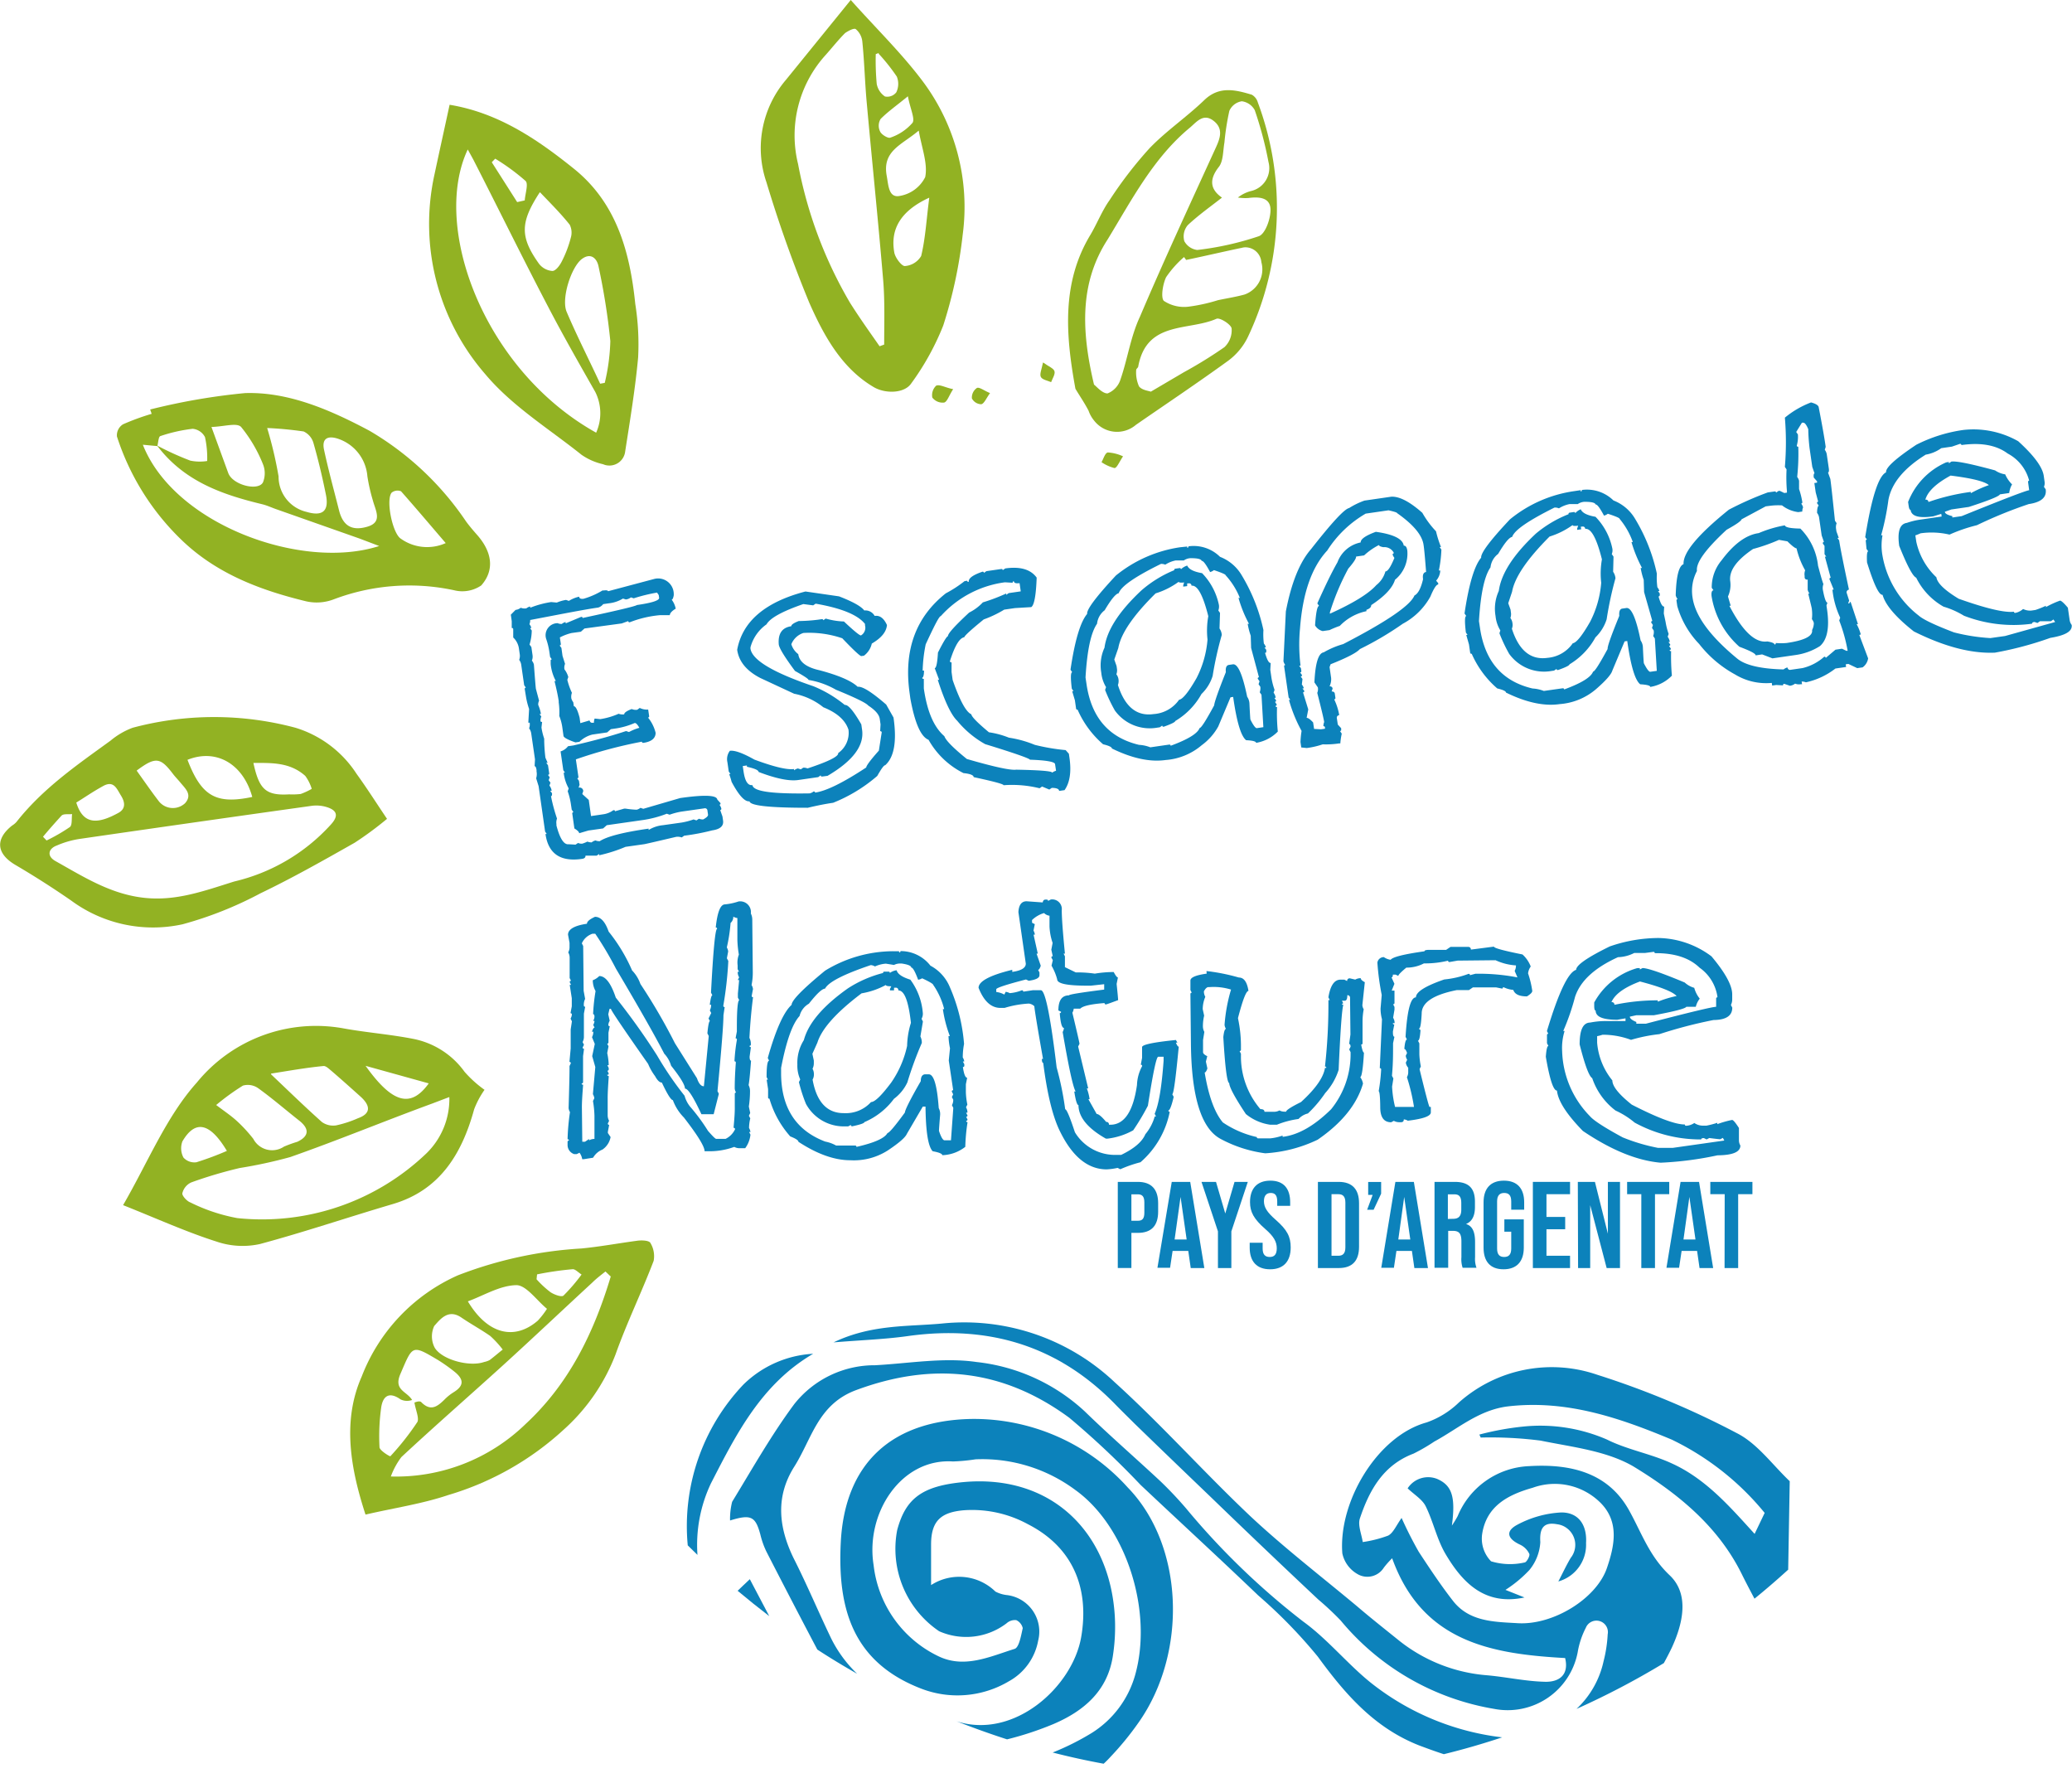 <?xml version="1.0" encoding="UTF-8"?>
<svg xmlns="http://www.w3.org/2000/svg" viewBox="0 0 319.83 274.4">
  <defs>
    <style>.cls-1{fill:#0c82bb;}.cls-2{fill:#92b223;}.cls-3{fill:none;}</style>
  </defs>
  <g id="Calque_2" data-name="Calque 2">
    <g id="Calque_1-2" data-name="Calque 1">
      <path class="cls-1" d="M101,89.35A2.41,2.41,0,0,1,104,91.67l0,.2c-.08.44-.18.66-.32.68a3.39,3.39,0,0,1,.62,1.39c-.59.36-.89.69-.91,1l-1.07,0-.41,0a16.84,16.84,0,0,0-4.7,1.1.19.19,0,0,1-.24-.18l-1,.36L90.22,97l-.56.5-1.44.2a7.78,7.78,0,0,0-1.8.68l.15,1c0,.13,0,.21-.19.23l.28.39.17,1.23.39,1.23a1.5,1.5,0,0,0-.09.85,3.48,3.48,0,0,1,.59,1.18l-.15.44a10.92,10.92,0,0,0,.71,2,1.75,1.75,0,0,0-.09.86,1.7,1.7,0,0,0,.3.59l.09.62c.27,0,.57.55.89,1.78l.11.83,1.42-.42c.08.27.24.39.47.36l.21,0a1.64,1.64,0,0,1,.11-.65l.86.09a10.91,10.91,0,0,0,2.84-.83,1.75,1.75,0,0,0,.86.09c0-.24.35-.51,1.16-.82a1.55,1.55,0,0,0,.86.11l.38-.28a2.42,2.42,0,0,0,1.3.25l.15,1c0,.14,0,.21-.18.23a6,6,0,0,1,1.18,2.36c0,.86-.67,1.38-1.88,1.55a.19.19,0,0,1-.24-.18,71.44,71.44,0,0,0-10.19,2.73l.39,2.68a.19.19,0,0,1-.18.24l.27.39.09.62-.15.44a.56.56,0,0,1,.72.53l-.15.45,1,.91.35,2.49,1.86-.27a3.39,3.39,0,0,0,1.59-.64c.15,0,.23,0,.25.17l1.42-.41.21,0a13.45,13.45,0,0,0,1.71.17,1.48,1.48,0,0,0,.59-.29l.44.15,5.69-1.66c3.72-.53,5.64-.46,5.73.23l.5.56c0,.14,0,.22-.17.24a1.49,1.49,0,0,1,.29.59.18.18,0,0,1-.17.23l.35,1,.09.63c.12.83-.44,1.33-1.68,1.51a34,34,0,0,1-4.32.82l-.38.27a1.8,1.8,0,0,0-.87-.09q-4.59,1.08-4.91,1.13l-2.89.41A23.27,23.27,0,0,1,92.49,132l0-.2-.39.26-.2,0H90.38c0,.28-.15.45-.56.5-3.31.48-5.19-.8-5.62-3.84l.2,0-.26-.38-1-7-.38-1.22a2.18,2.18,0,0,0,.06-1.06l0-.21c-.06-.41-.16-.61-.3-.59l.06-1.06L82,113.21a1.7,1.7,0,0,0-.33-.8,1.8,1.8,0,0,0,.09-.87l-.21,0,.12-2.12a11.22,11.22,0,0,1-.47-1.83L81,106.37a.19.19,0,0,1,.17-.24l-.26-.38-.45-3.11a1.67,1.67,0,0,0-.32-.8,1.71,1.71,0,0,0,.09-.85l-.12-.83a2.9,2.9,0,0,0-.89-1.77l0-1.28a.18.18,0,0,0-.23-.18l0-1.06-.14-1,.73-.74a1.52,1.52,0,0,0,.8-.33,1.59,1.59,0,0,0,.87.09,1.56,1.56,0,0,1,.59-.29l0,.2a14.48,14.48,0,0,1,3.24-.88l.87.08a6.11,6.11,0,0,1,1.42-.41l.44.15a5.06,5.06,0,0,1,1.59-.65c0,.28.27.38.69.32A12,12,0,0,0,93,91.13l.21,0c.41-.06.63,0,.65.12Zm-3.16,3-.45-.15a1.56,1.56,0,0,1-.79.32l-.44-.14a5.29,5.29,0,0,1-2.23.74l-.82.12a1.57,1.57,0,0,1-.77.53c-2.15.3-5.65,1-10.5,1.92a1.54,1.54,0,0,1-.12.65,1.41,1.41,0,0,1,.3.59l-.21,0,.27.38a7.63,7.63,0,0,1-.34,2.17l.28.38.18,1.24a1.64,1.64,0,0,1-.1.86,1.55,1.55,0,0,1,.31.6c.17,2.25.27,3.5.31,3.75l.49,1.84a1.29,1.29,0,0,0-.13.65,6,6,0,0,1,.42,1.41l-.22,0,.28.38a1.47,1.47,0,0,0-.13.66c0,.13.1.19.25.17l-.1.87A9.82,9.82,0,0,0,84,114a24.35,24.35,0,0,0,.19,2.94l.34.79-.22,0,.28.38.18,1.24a.19.19,0,0,1-.19.24l.27.38-.16.45.28.38-.16.45a1.57,1.57,0,0,1,.34.8l-.22,0,.28.38c0,.28,0,.43-.16.45a26.34,26.34,0,0,0,.93,3.46,1.71,1.71,0,0,0-.09.85l0,.21c.52,2,1.15,3,1.89,2.9l1.06.06.39-.26a1.34,1.34,0,0,0,.65.11,5.31,5.31,0,0,0,.79-.32,1.63,1.63,0,0,0,.66.12,1.53,1.53,0,0,1,.59-.3,1.56,1.56,0,0,0,.65.12q1.68-1.1,7.55-1.94l0,.21a5.09,5.09,0,0,1,2.21-.74l2.9-.41a10.89,10.89,0,0,0,1.83-.48l.44.15.39-.26a1.64,1.64,0,0,0,.65.11c.53-.28.78-.53.75-.74l-.09-.62a.38.38,0,0,0-.49-.35l-3.51.5a10.51,10.51,0,0,0-1.84.48l-.44-.15a16.71,16.71,0,0,1-3.88,1l-5.38.77-.56.5-2.27.32-1.43.42c0-.2-.27-.45-.74-.74l-.32-2.27a.19.19,0,0,1,.18-.24l-.27-.39-.15-1a10.73,10.73,0,0,0-.47-1.83l.15-.45a6.44,6.44,0,0,1-.77-2.43l.2,0-.26-.38-.42-2.9a2.28,2.28,0,0,0,1.15-.8l.83-.12q4.73-1.09,8.13-2.22l.45.15a7.47,7.47,0,0,1,1.6-.65c-.29-.52-.53-.77-.73-.74a11.56,11.56,0,0,1-2.85.83l-.82.12-.57.5-2.28.33a4.36,4.36,0,0,0-2,1.12l-.62.09c-1.19-.41-1.8-.75-1.84-1l-.17-1.24a7.51,7.51,0,0,0-.48-1.84,11,11,0,0,0-.09-2.1l0-.2c-.1-.7-.31-1.73-.65-3.09l.21,0a6.94,6.94,0,0,1-.8-2.63L85,102a.18.18,0,0,1,.18-.23l-.27-.39-.12-.82a10.91,10.91,0,0,0-.5-2,1.86,1.86,0,0,1,1.78-2.38,1.54,1.54,0,0,0,.65.12,1.47,1.47,0,0,1,.59-.3l0,.21,2.39-1c.14,0,.21,0,.23.17q8.11-1.74,8.38-2c2.35-.34,3.49-.71,3.43-1.12l-.06-.42-.26-.38A26,26,0,0,0,97.8,92.35Z"></path>
      <path class="cls-1" d="M124.33,91.29l5.18.75c2.12.82,3.42,1.54,3.9,2.18a1.63,1.63,0,0,1,1.6.84c.79-.12,1.42.35,1.9,1.41-.1,1.08-.88,2-2.34,2.86a3.23,3.23,0,0,1-1.21,1.87l-.41.06c-.2,0-1.17-.89-2.94-2.75a15.75,15.75,0,0,0-6-.82,3,3,0,0,0-1.86,1.74,3,3,0,0,0,1.07,1.53q.25,1.82,3.3,2.49,4.48,1.2,5.87,2.55c.71-.11,2.17.81,4.4,2.74l1.13,2q.8,5.51-1.28,7.36c-.21,0-.62.58-1.23,1.66a24,24,0,0,1-6.81,4.14c-1.11.16-2.41.41-3.91.77-5.9,0-8.9-.32-9-1q-1.08.15-2.76-3a11.58,11.58,0,0,0-.38-1.21l.21,0-.27-.38-.21-1.45a2.11,2.11,0,0,1,.38-1.75c.74-.11,2,.35,3.8,1.36q4.52,1.68,6.11,1.45l0,.2a1.63,1.63,0,0,1,.59-.29l.45.14.38-.26a1.58,1.58,0,0,1,.66.12c3.23-1.07,4.81-1.85,4.73-2.37a3.81,3.81,0,0,0,1.59-3.61q-.72-2.2-3.88-3.46a10.24,10.24,0,0,0-4.51-2.09l-5.22-2.43q-3.18-1.64-3.57-4.35Q115,93.72,124.33,91.29Zm-8.49,8.62,0,.2q.39,2.64,9.71,5.8a18.88,18.88,0,0,1,4.85,2.89c.51-.07,1.36.93,2.55,3l.12.83q.53,3.67-5.33,7.11l-.82.11c-.14,0-.22,0-.24-.19l-.38.28-3.11.45c-1.38.19-3.41-.22-6.1-1.25,0-.28-.63-.54-1.8-.8l0-.2-.64.09.12.82c.22,1.52.67,2.22,1.37,2.12.14,1,3.09,1.37,8.85,1.28a1.56,1.56,0,0,0,.59-.29c.14,0,.22,0,.23.17,1.72-.24,4.35-1.54,7.9-3.88,0-.25.62-1.11,1.95-2.6l.44-2.81a.19.19,0,0,0-.24-.18l.06-1.06-.12-.83q-.13-1-1.77-2.07c-.33-.41-2-1.22-5-2.45a12.56,12.56,0,0,0-4.23-1.51c0-.16-.72-.62-2.09-1.39q-2.39-3.22-2.5-4.08c-.14-1.67.5-2.61,1.93-2.82,0-.23.35-.49,1.15-.8a26.06,26.06,0,0,0,2.93-.2l.62-.09a.19.19,0,0,1,.24.17l.38-.26a11.54,11.54,0,0,0,2.81.45c1.56,1.47,2.44,2.18,2.63,2.15a1.38,1.38,0,0,0,.62-1.56l0-.21c-1.09-1.39-3.63-2.44-7.62-3.13l-.38.26-1.52-.2q-4.87,1.68-5.68,3.13A6.34,6.34,0,0,0,115.84,99.91Z"></path>
      <path class="cls-1" d="M151.64,88.24a.19.19,0,0,1,.24.18l.38-.27,2.29-.33c.14,0,.21,0,.23.18l.39-.27q3.47-.49,4.85,1.42c-.1,2.74-.38,4.26-.84,4.55l-2.51.15-1.66.24a17.06,17.06,0,0,1-3.16,1.51c-2,1.63-3,2.55-3,2.75q-1.11.16-2.22,3.69a.19.19,0,0,0,.25.18v1.49l.17,1.24q1.66,4.76,2.88,5.29c.06.41,1,1.34,2.72,2.78a13.25,13.25,0,0,1,3.08.83,17.1,17.1,0,0,1,4,1.11,31.54,31.54,0,0,0,4.76.81l.5.56.09.62q.47,3.26-.76,5l-.84.12c0-.31-.42-.47-1.13-.47l-.38.26-1.12-.47-.38.27a17.69,17.69,0,0,0-5.56-.47c0-.18-1.56-.59-4.62-1.25,0-.31-.57-.52-1.57-.62a12.69,12.69,0,0,1-5.39-5.14c-1.19-.47-2.12-2.59-2.81-6.37l-.11-.82Q139,97.09,146,91.57a18.85,18.85,0,0,0,2.89-1.88l.41-.06c0,.14.1.19.24.17Q149.42,89,151.64,88.24Zm-9.22,15.26.21,0c0,.71-.13,1.08-.28,1.1,0,.13.1.19.25.17v1.48c.51,3.57,1.57,6,3.17,7.37.22.65,1.37,1.82,3.47,3.52q6.3,1.83,7.62,1.65c3.67.07,5.53.22,5.56.46a1.56,1.56,0,0,1,.59-.29l-.15-1c0-.39-1.35-.62-3.89-.71,0-.17-2.33-1-6.9-2.4a15.09,15.09,0,0,1-4.32-3.61c-.93-.89-1.93-3-3-6.32l.21,0-.68-1.8c.24,0,.41-.83.5-2.4.84-1.67,1.36-2.51,1.55-2.54q-.08-.53,3.27-3.64a7.34,7.34,0,0,0,2.11-1.57,28.09,28.09,0,0,0,3.61-1.37l0,.21.38-.27,1.86-.27L157.38,90c-.55.07-.85,0-.89-.3a.19.19,0,0,0-.17.24l-1.06-.06-.21,0a16.14,16.14,0,0,0-9.83,5.21c-.25,0-1,1.49-2.33,4.35A23,23,0,0,0,142.42,103.5Z"></path>
      <path class="cls-1" d="M183.26,84.35l0,.2a.18.18,0,0,0,.18-.23,5.79,5.79,0,0,1,4.88,1.62,6.68,6.68,0,0,1,3.38,2.9,27.48,27.48,0,0,1,3.32,8.4,11,11,0,0,0,.07,2.09,1.39,1.39,0,0,1,.31.59l-.22,0,.28.38,0,.22c0,.14,0,.22-.19.24q.46,1.62.87,1.56l-.06,1.06.18,1.24a10.58,10.58,0,0,0,.48,1.85l-.15.44a1.6,1.6,0,0,1,.32.79l-.2,0,.26.39a.18.18,0,0,1-.17.23l.26.39a.18.18,0,0,1-.18.23.19.19,0,0,0,.24.18,28.86,28.86,0,0,0,.12,3.79,6.06,6.06,0,0,1-3.35,1.74c0-.22-.54-.36-1.54-.41-.79-.61-1.46-2.83-2-6.68l-.41.06-1.89,4.5a8.91,8.91,0,0,1-2.55,2.89,9.7,9.7,0,0,1-5.58,2.29q-3.61.51-8.29-1.78c0-.22-.49-.44-1.36-.65a15,15,0,0,1-3.94-5.35.18.18,0,0,1-.23-.17l-.18-1.26-.42-1.41.21,0-.27-.39c-.2-1.66-.18-2.51.06-2.54l-.26-.39q1-6.75,2.57-8.61-.15-1,4.43-5.92a20.37,20.37,0,0,1,9.94-4.37Zm-3.39,2.8a1.6,1.6,0,0,0-.66-.12q-6,2.94-6.53,4.53c-.45.07-1.17.94-2.17,2.63a3,3,0,0,0-1.17,2.08q-1.41,2-1.78,8.29l.15,1q1.11,7.74,8.11,9.4a5.53,5.53,0,0,1,1.74.38l2.9-.42c.14,0,.22,0,.24.18q4-1.47,4.47-2.74c.25,0,1-1.2,2.25-3.5,0-.35.55-2,1.8-5.12-.07-.69.09-1.06.47-1.12l.62-.09c.76-.1,1.49,1.55,2.2,5a2.11,2.11,0,0,1,.35,1q.1,2.18.15,2.52c.46.92.8,1.36,1,1.33l1-.15-.29-5-.27-.39a1.74,1.74,0,0,0,.09-.85l-.27-.39.15-.45-.27-.39a.18.18,0,0,1,.18-.23L193.12,100l-.06-1.89a10.73,10.73,0,0,1-.47-1.83l.2,0a19.78,19.78,0,0,1-1.62-4l.21,0a11.56,11.56,0,0,0-2.19-3.49c0-.14-.62-.4-1.81-.8a1.53,1.53,0,0,1-.59.3c-.63-1.18-1.06-1.76-1.3-1.72-.07-.27-.58-.41-1.54-.42l-.22,0a2,2,0,0,0-1,.35l-1.27,0A4.72,4.72,0,0,0,179.87,87.15Zm3.39.14c.23.56,1,.95,2.29,1.17a9.92,9.92,0,0,1,2.6,4.91,1.71,1.71,0,0,1-.09.85l.26.38L188.24,97a1.93,1.93,0,0,1,.35,1,54.36,54.36,0,0,0-1.41,6.33,6.55,6.55,0,0,1-1.72,2.78,11.07,11.07,0,0,1-4.05,4.17c0,.16-.57.45-1.77.88a.19.19,0,0,1-.24-.18l-.38.27-.42.06a6.64,6.64,0,0,1-6.51-2.65,24.75,24.75,0,0,1-1.51-3.17l.15-.44a5.24,5.24,0,0,1-.74-2.23,6.54,6.54,0,0,1,.5-3.86q.52-4,5.71-8.85A18.23,18.23,0,0,1,181.26,88a.18.18,0,0,1,.17-.23l.62-.09a.19.19,0,0,1,.24.18A2.38,2.38,0,0,1,183.26,87.29ZM172,101.79l.35,1,.06.41a1.69,1.69,0,0,1-.09.87,1.61,1.61,0,0,1,.33.79,1.74,1.74,0,0,1-.09.86c1.07,3.37,2.91,4.86,5.5,4.49A5.2,5.2,0,0,0,182,108q.85-.12,2.7-3.35a15.74,15.74,0,0,0,1.69-5.94,12.57,12.57,0,0,1,.12-3.61c-.82-3.27-1.68-4.83-2.59-4.7a.37.37,0,0,0-.47-.36l-.2,0,0,.42-.61.08,0-.2.14-.45c-.55.08-.83,0-.85-.09a12,12,0,0,1-3.55,1.78c-3.45,3.4-5.37,6.22-5.76,8.43Z"></path>
      <path class="cls-1" d="M210.62,77.26l4.14-.6q1.88-.09,4.79,2.49A14.46,14.46,0,0,0,221.66,82a16.71,16.71,0,0,0,.77,2.43l-.21,0,.27.39a19,19,0,0,1-.39,3.23l.22,0a2.58,2.58,0,0,1-.64,1.57L222,90l0,.21c-.3,0-.71.67-1.21,1.87a10.49,10.49,0,0,1-4.26,4.19,49.67,49.67,0,0,1-6.62,3.91q-.76.85-4.52,2.34l-.16.44.24,1.67a2.48,2.48,0,0,1-.24,1.29c.28,0,.44.13.47.36l-.15.44c.3,0,.46.12.49.35l.09.62c0,.14,0,.22-.19.24a9.24,9.24,0,0,1,.78,2.43c-.28.08-.4.24-.37.47l.15,1,.52.56,0,.21a.18.18,0,0,1-.18.23l.27.4a10.78,10.78,0,0,0-.22,1.51l-.21,0a13.22,13.22,0,0,1-2.51.14,12.79,12.79,0,0,1-2.46.57l-.85-.09-.12-.83a13.85,13.85,0,0,1,.17-1.72,22.11,22.11,0,0,1-1.95-4.79l.21,0-.26-.38-.69-4.77a.18.18,0,0,1,.18-.23,1.56,1.56,0,0,1-.29-.59l.37-7.67q1.27-6.64,3.9-9.64,4.79-6.12,5.87-6.33A11.7,11.7,0,0,1,210.62,77.26Zm-9.87,25.49-.22,0,.28.38.06.41c0,.14,0,.22-.19.24l.28.38a.19.19,0,0,1-.19.25l.28.38-.1.86a1.52,1.52,0,0,1,.31.59l-.22,0,.28.38a.19.19,0,0,1-.19.24l.81,2.63-.25,1.3c.22,0,.54.21,1,.71l.15,1,1.06.06.62-.09,0-.2a.19.19,0,0,0-.24-.18,1.54,1.54,0,0,1,.12-.65c-.08-.52-.43-2-1.07-4.5a1.5,1.5,0,0,0,.09-.85l-.53-.77c.14-3,.62-4.52,1.44-4.64a12.89,12.89,0,0,1,3-1.27q10.05-5.19,11-7.5c.58-.3,1-1.13,1.33-2.51-.1-.69.06-1.06.47-1.12-.16-2.07-.28-3.46-.39-4.17q-.31-2.26-4.08-4.91c0-.1-.46-.24-1.33-.44l-3.52.51a17.32,17.32,0,0,0-5.94,5.7c-2.4,2.58-3.79,6.58-4.2,12A26.56,26.56,0,0,0,200.75,102.75Zm11.62-20.67c2.73.38,4.16,1.1,4.31,2.13.29,0,.47.22.55.77a5.2,5.2,0,0,1-1.9,4.5q-.57,1.88-3.67,3.91c0,.3-.2.54-.74.73l0,.21a7.91,7.91,0,0,0-4.11,2.27,14.35,14.35,0,0,0-1.59.65l-1.05.15a1.88,1.88,0,0,1-1.18-.88c.14-2,.34-3,.62-3l-.27-.39q1.9-4.26,3.11-6.35a4.81,4.81,0,0,1,3.58-3.06Q210,82.95,212.37,82.08Zm-1.81,3.64-1.24.18q.06.41-1.2,1.86a37.69,37.69,0,0,0-2.84,6.75l0,.21q5.41-2.44,7.17-4.42a4.05,4.05,0,0,0,1.4-2.11c.38,0,.84-.75,1.39-2.09a1.47,1.47,0,0,1-.3-.59.19.19,0,0,0,.18-.24,1.64,1.64,0,0,0-1.59-.82c-.44-.08-.66-.19-.68-.33A10.15,10.15,0,0,0,210.56,85.72Z"></path>
      <path class="cls-1" d="M244,75.65l0,.21a.19.19,0,0,0,.17-.24,5.85,5.85,0,0,1,4.88,1.62,6.69,6.69,0,0,1,3.38,2.9,27.48,27.48,0,0,1,3.32,8.4,11.06,11.06,0,0,0,.08,2.1,1.5,1.5,0,0,1,.31.58l-.22,0,.28.38,0,.22c0,.13-.05.21-.19.24.3,1.08.59,1.59.87,1.56l-.06,1.06L257.1,96a10.35,10.35,0,0,0,.47,1.84l-.15.44a1.74,1.74,0,0,1,.33.8l-.21,0,.27.38a.19.19,0,0,1-.18.24l.27.38c0,.14,0,.22-.18.24a.18.18,0,0,0,.23.17,32.94,32.94,0,0,0,.12,3.79,6,6,0,0,1-3.34,1.74c0-.22-.55-.35-1.55-.41-.79-.61-1.46-2.83-2-6.68l-.41.06-1.89,4.5c-.16.59-1,1.55-2.54,2.89a9.7,9.7,0,0,1-5.59,2.29c-2.4.35-5.17-.25-8.29-1.78,0-.22-.48-.43-1.35-.64a15,15,0,0,1-3.94-5.35.19.19,0,0,1-.24-.18l-.18-1.25L226.33,98l.2,0-.26-.38q-.3-2.5.06-2.55l-.27-.38q1-6.76,2.57-8.62c-.09-.69,1.38-2.66,4.44-5.91A20.12,20.12,0,0,1,243,75.8Zm-3.39,2.8a1.45,1.45,0,0,0-.67-.11c-4,2-6.16,3.46-6.53,4.53-.45.06-1.17.94-2.16,2.62a3,3,0,0,0-1.18,2.08c-.93,1.32-1.53,4.09-1.78,8.29l.15,1q1.11,7.76,8.12,9.4a5.68,5.68,0,0,1,1.74.38l2.9-.41a.19.19,0,0,1,.24.18q4-1.47,4.46-2.75c.25,0,1-1.2,2.25-3.5q-.08-.52,1.8-5.11c-.06-.7.1-1.07.47-1.12l.62-.09c.76-.11,1.5,1.54,2.2,5a2,2,0,0,1,.35,1q.1,2.18.15,2.52c.46.91.81,1.36,1,1.32l1-.14-.3-5-.26-.38a1.66,1.66,0,0,0,.08-.86l-.26-.38.14-.46-.26-.38a.19.19,0,0,1,.17-.24l-1.27-4.46-.06-1.89a11.22,11.22,0,0,1-.47-1.83l.21,0a20.77,20.77,0,0,1-1.63-4l.21,0A11.71,11.71,0,0,0,250,80.08c0-.14-.63-.4-1.82-.79a1.49,1.49,0,0,1-.59.29c-.63-1.18-1.06-1.76-1.3-1.72-.06-.26-.57-.4-1.53-.41l-.22,0a2,2,0,0,0-1,.35l-1.27,0A4.77,4.77,0,0,0,240.65,78.45Zm3.39.15c.23.56,1,.94,2.28,1.16a9.88,9.88,0,0,1,2.6,4.91,1.5,1.5,0,0,1-.09.85l.27.39L249,88.25a2.06,2.06,0,0,1,.36,1A54.36,54.36,0,0,0,248,95.58a6.68,6.68,0,0,1-1.73,2.79,11,11,0,0,1-4,4.16c0,.16-.57.46-1.77.88-.14,0-.22,0-.23-.17l-.39.26-.41.06a6.64,6.64,0,0,1-6.52-2.65,23.85,23.85,0,0,1-1.5-3.17l.14-.44a5.19,5.19,0,0,1-.74-2.22,6.58,6.58,0,0,1,.5-3.87q.54-4,5.72-8.85a18.16,18.16,0,0,1,5.05-3,.19.19,0,0,1,.18-.24l.62-.09c.14,0,.21,0,.23.18A2.24,2.24,0,0,1,244,78.6ZM232.81,93.1l.36,1,.05.41a1.68,1.68,0,0,1-.08.87,1.63,1.63,0,0,1,.32.8,1.5,1.5,0,0,1-.09.85c1.08,3.37,2.91,4.87,5.51,4.5a5.26,5.26,0,0,0,3.89-2.25q.85-.12,2.69-3.34a15.84,15.84,0,0,0,1.7-6,12.52,12.52,0,0,1,.11-3.61q-1.22-4.89-2.58-4.7a.36.36,0,0,0-.47-.35l-.21,0,.06.41-.62.09,0-.21.15-.44c-.55.08-.84.05-.86-.09a12.19,12.19,0,0,1-3.55,1.77Q234,88,233.4,91.33Z"></path>
      <path class="cls-1" d="M279.55,62.11c.68.18,1.06.4,1.17.68.53,2.74.9,4.8,1.09,6.18l-.14.45a1.63,1.63,0,0,1,.32.8l.3,2.06c.06.41,0,.63-.12.65l.36,1c.13.92.36,3.06.71,6.44l.26.38a1.75,1.75,0,0,0-.09.86l.06.41.36,1-.21,0,.27.38q.23,1.59,1.51,7.59-.4.14-.36.48l.39,1.22-.15.44.21,0a.18.18,0,0,1,.17-.23l1.13,3.42-.21,0a7.47,7.47,0,0,1,.65,1.6L287,98l1.36,3.61a2.1,2.1,0,0,1-.85,1.39l-.83.12-1.37-.65-.41.06.06.41-1.65.24a11.31,11.31,0,0,1-4.56,2.13,1.52,1.52,0,0,0-.65-.12l.06.41-.2,0a1.57,1.57,0,0,1-.87-.09,1.64,1.64,0,0,1-.8.33l-.88-.3a.19.19,0,0,0-.18.24l-1.06-.06-.62.09-.06-.41a9.26,9.26,0,0,1-5.68-1.31,17.89,17.89,0,0,1-5.53-4.7,14,14,0,0,1-3.38-5.85l-.12-.83c0-.14,0-.21.18-.23a1.53,1.53,0,0,1-.3-.59q.12-4.41,1.21-4.82-.15-2.66,7-8.41A49.52,49.52,0,0,1,272.87,76l1.05-.15a.18.18,0,0,1,.23.18l.39-.27.2,0,.68.33.41-.06,0-.21a24.39,24.39,0,0,1-.06-3.37l-.26-.39a45.54,45.54,0,0,0,0-7.6A14.23,14.23,0,0,1,279.55,62.11Zm-2.29,4.56.26.38a4.9,4.9,0,0,1-.17,1.71c0,.14.09.2.23.18a33.56,33.56,0,0,1-.17,4.67,1.63,1.63,0,0,1,.29.59l0,1.28a12.09,12.09,0,0,1,.5,2,.19.19,0,0,1-.18.24,1.41,1.41,0,0,1,.3.59,1.5,1.5,0,0,0-.12.64l-.63.09A5.09,5.09,0,0,1,275.07,78a10,10,0,0,0-1.9.07l-.62.08-3.72,2c-.09.28-.86.81-2.31,1.61-3.24,3-4.76,5.09-4.58,6.36a6.52,6.52,0,0,0-.68,4.11q.62,4.24,6.84,9.37c1.22,1.05,3.63,1.63,7.21,1.72a1.6,1.6,0,0,1,.59-.31c.08.28.24.41.47.37l1.87-.27a7.67,7.67,0,0,0,3.34-1.75.19.19,0,0,1,.24.18l1.5-1.27,1-.15.67.32.21,0a24.73,24.73,0,0,0-1.3-4.67l.15-.44A13.29,13.29,0,0,1,282.85,91l.2,0-.65-1.59a.19.19,0,0,1,.18-.24l-.89-3.26.21,0-.27-.38,0-1.27-.26-.38a.19.19,0,0,1,.17-.24l-.35-1-.39-2.69a1.56,1.56,0,0,0-.32-.79c0-.72.13-1.09.26-1.11l-.26-.38a.19.19,0,0,1,.17-.24L280.27,76l-.21-1.45.42-.06,0-.2-.51-.58c-.05-.41,0-.63.12-.65l-.35-1-.42-2.9a28.46,28.46,0,0,1-.2-2.92c-.28-.67-.53-1-.77-1l-.21,0Zm-1.75,14.41c.05.31.84.47,2.39.5a9.57,9.57,0,0,1,2.73,5.73c.4,1.51.67,2.46.83,2.84a1.75,1.75,0,0,0-.09.86c.26,1.38.49,2,.71,2l-.15.44.09.62q.6,4.17-1.1,5.65a9.45,9.45,0,0,1-3.8,1.38l-3.53.51L272,101l-1,.15c0-.28-.88-.72-2.51-1.33a13.25,13.25,0,0,1-4.3-7.84c-.05-.55.05-.85.3-.88l-.27-.38a6.48,6.48,0,0,1,1.52-4.24q2.83-3.8,5.73-4.2A18.38,18.38,0,0,1,275.51,81.08Zm-8.78,11,.42,1.41-.21,0Q270,99.4,272.8,99c.72.12,1.09.27,1.12.48a.19.19,0,0,0,.18-.24,10.32,10.32,0,0,0,1.68,0q4.14-.6,3.93-2a2.37,2.37,0,0,0,.27-1.09,1.55,1.55,0,0,0-.3-.59,6.07,6.07,0,0,0,0-1.48c0-.23-.22-1-.56-2.46l.2,0a1.49,1.49,0,0,1-.29-.59V89.45a.37.37,0,0,1-.47-.36l0-.2a1.69,1.69,0,0,1,.08-.87,12.62,12.62,0,0,1-1.33-3.39q-.31,0-1.41-1.08l-1.3-.23a27.59,27.59,0,0,1-4,1.41c-2.57,1.74-3.75,3.39-3.52,5A4.27,4.27,0,0,1,266.73,92.05Z"></path>
      <path class="cls-1" d="M303.05,66.36a14,14,0,0,1,8.48,1.74q3.66,3.33,3.94,5.35l.12.84a1.53,1.53,0,0,1-.09.85l.27.38c.18,1.24-.7,2-2.62,2.28a69.06,69.06,0,0,0-8,3.26,24.82,24.82,0,0,0-4.23,1.45,12.09,12.09,0,0,0-4.47-.2,7.58,7.58,0,0,1-.8.32l.15,1a10.62,10.62,0,0,0,3.1,5.47c.13.89,1.27,2,3.44,3.31q6.4,2.27,8.52,2a.19.19,0,0,0,.24.18,2.55,2.55,0,0,0,1.18-.6,2.4,2.4,0,0,0,1.3.24l.61-.09a12.62,12.62,0,0,0,1.61-.65l0,.21a13.77,13.77,0,0,1,2.18-1c.18,0,.58.34,1.21,1.09l.27,1.86a1.63,1.63,0,0,0,.32.8c.14,1-1,1.62-3.3,2a53.27,53.27,0,0,1-8.55,2.28q-5.48.24-12.52-3.28-4.18-3.3-4.82-5.65-.81.12-2.4-5-.09-1.66.18-1.71l-.26-.38L288,83.52a.19.19,0,0,1,.18-.24l-.27-.38q1.47-9.16,3.22-10-.15-1.05,4.67-4.26A23.17,23.17,0,0,1,303.05,66.36Zm-1.75,2.57-1.65.24a5.72,5.72,0,0,1-2.4,1q-5.06,3.15-5.76,7a39.14,39.14,0,0,1-1.12,5.45l.21,0a8.76,8.76,0,0,0,0,3.16A14.94,14.94,0,0,0,296.16,95q1,.9,5.45,2.6a29.3,29.3,0,0,0,5.62.88l2.27-.32L317.23,96l-.27-.39-.38.27c-.12,0-.69,0-1.7,0l-.38.27-.44-.15c-.28,0-.41.13-.39.26a21.11,21.11,0,0,1-10.52-1.23A13.2,13.2,0,0,0,300,93.63a10.42,10.42,0,0,1-4.22-4.47c-.52-.21-1.39-1.84-2.62-4.91-.31-2.21.08-3.39,1.18-3.55a11.1,11.1,0,0,1,2.05-.5l3.32-.48-.06-.41-1.23.38c-2.2.32-3.37,0-3.51-1-.13,0-.23-.17-.29-.59l-.09-.62a11.06,11.06,0,0,1,5.88-6.12l.41-.06,0,.21.39-.27c.77-.11,3,.34,6.75,1.36a3.71,3.71,0,0,0,1.56.61,4.84,4.84,0,0,0,1.06,1.55,3.41,3.41,0,0,0-.44,1.33l-1.44.21q-.16.44-4.79,1.94l-2.7.39-1,.35c0,.29.42.51,1.15.68l0,.21,1.44-.21q9.62-3.9,10.42-4l-.17-1.24a.18.18,0,0,1,.17-.23A6.62,6.62,0,0,0,309.91,70q-2.62-1.95-7.15-1.31a.19.19,0,0,0-.24-.18Zm-4.11,8.2a.37.37,0,0,1,.48.35,32.71,32.71,0,0,1,6.54-1.56l0,.2A18.61,18.61,0,0,1,307,74.87q-1-.86-5.91-1.47C298.86,74.61,297.55,75.85,297.19,77.13Z"></path>
      <path class="cls-1" d="M114,139.13a1.66,1.66,0,0,1,1.9,1.86,2.16,2.16,0,0,1,.22,1l.08,8.15a9.67,9.67,0,0,1-.19,1.89,1.44,1.44,0,0,1,.22.62l-.2,1.05c0,.14.07.21.21.2-.25,1.92-.44,4-.56,6.29a2,2,0,0,1,.22,1,.19.19,0,0,1-.2.22.18.18,0,0,0,.21.2l-.2,1.46c0,.42.08.63.22.63-.16,2.14-.29,3.4-.38,3.77a2,2,0,0,1,.22,1,16,16,0,0,1-.18,2.31l.21,1-.2.42.21.41a6.59,6.59,0,0,0-.19,1.48,1.71,1.71,0,0,1,.22.62h-.21l.21.41a4.28,4.28,0,0,1-.81,2.09h-.84a1.62,1.62,0,0,1-.85-.2,11.16,11.16,0,0,1-4.16.67h-.42q0-1.08-3.19-5.2a7.54,7.54,0,0,1-1.71-2.69c-.28,0-.85-.9-1.7-2.71-.37,0-.72-.39-1.05-1a8.54,8.54,0,0,1-1.07-1.88q-5.75-8.19-5.74-8.5h-.21l-.2.84.22,1a1.61,1.61,0,0,0-.21.63.2.2,0,0,0,.22.21l-.2,1v1.48c0,.14-.06.21-.2.21l.21.41-.2,1.05a9.91,9.91,0,0,1,.23,1.87h-.21l.21.43v.21a.19.19,0,0,1-.21.21l.21.42c0,.14-.06.21-.2.21s.07.21.21.2c-.12,1.65-.18,2.83-.17,3.57l0,2.5a1.74,1.74,0,0,0,.22.83l-.2.42a.19.19,0,0,0,.21.21l-.2,1.05v.21l.42.62A3,3,0,0,1,93,177.42a2.9,2.9,0,0,0-1.45,1.26l-1.45.23h-.23a2.26,2.26,0,0,0-.42-1l-.42.21h-.42a1.48,1.48,0,0,1-1-1.45v-.42a.19.19,0,0,1,.21-.21.19.19,0,0,0-.21-.21,33.86,33.86,0,0,1,.37-4.19,1.44,1.44,0,0,1-.21-.62c.1-3.39.15-5.56.14-6.49l.2-.42a.19.19,0,0,0-.21-.21l.19-2.09,0-2.93.19-1.25-.21-.42a1.48,1.48,0,0,0,.2-.62.19.19,0,0,0-.21-.21l.2-1.06,0-1.25L87.94,152h.21l-.21-.41a.19.19,0,0,1,.21-.21l-.22-.43,0-3.13a1.63,1.63,0,0,0-.22-.83,1.62,1.62,0,0,0,.2-.85v-.63l-.23-1.25c0-.84,1-1.41,2.92-1.69,0-.34.41-.69,1.24-1.07.88,0,1.58.75,2.11,2.28a26.19,26.19,0,0,1,3.62,6,5.63,5.63,0,0,1,1.28,2.08,89.84,89.84,0,0,1,5.33,9.15l3.4,5.4c.28.83.64,1.25,1.07,1.24l.75-7.75-.21-.42c.12-1.25.25-1.88.39-1.88l-.21-.41.41-.84-.21-.41a1.88,1.88,0,0,0,.2-.86h-.21c.13-1,.26-1.47.4-1.47l-.21-.41c.34-6.56.66-9.84.94-9.84q0-.21-.21-.21c.25-2.37.72-3.56,1.42-3.57A9.29,9.29,0,0,0,114,139.13Zm-.81,2.32a1.26,1.26,0,0,1-.42,1,24.89,24.89,0,0,1-.58,3.78,1.44,1.44,0,0,1,.21.62l-.2,1.05.22.41a57.1,57.1,0,0,1-.77,6.9c0,.15.08.23.21.22l-.19,1.26q0,2.06-.92,11.71l.21.42-.8,3.15-1.89,0q-1.86-4-2.54-3.95c0-.58-.72-1.75-2.14-3.54a4.59,4.59,0,0,0-1.06-1.86q-2.17-4.2-7.45-13.11a53.16,53.16,0,0,0-3.2-5.4h-.42a2.76,2.76,0,0,0-1.65,1.48l.21.42.07,6.91.23,1.25a2,2,0,0,0-.2,1,.19.19,0,0,0,.21.21l-.2,1.06,0,3.54a1.72,1.72,0,0,1-.2.85l.21.42-.2.41a.19.19,0,0,0,.21.21L90,163l0,4c0,.14-.07.21-.22.21,0,.14.08.21.23.21-.13,1.64-.2,2.83-.19,3.56l.06,5.23h.43l.62-.42V176a1.63,1.63,0,0,1,.83-.22l0-3.56a15.63,15.63,0,0,0-.23-2.29l.21-.43a1.75,1.75,0,0,0-.22-.63l.37-4.19L91.41,163l.4-1.88-.43-1.05a1.66,1.66,0,0,0,.2-.84h-.21c.14-.42.27-.63.41-.63l-.21-.41a1.63,1.63,0,0,0,.2-.63h-.21a1.34,1.34,0,0,0,.2-.62q0-.42-.21-.42a29,29,0,0,1,.38-3.56,3.43,3.43,0,0,1-.43-1.67,2.76,2.76,0,0,0,1-.65q1.44,0,2.55,3.33a105.29,105.29,0,0,1,6.37,8.92,52.46,52.46,0,0,0,4.25,6.23,4.59,4.59,0,0,0,.85,1.67,29.54,29.54,0,0,1,2.76,3.74c.72.83,1.14,1.24,1.27,1.24H112a3.12,3.12,0,0,0,1.46-1.48.2.2,0,0,0-.23-.22c.13-1.39.2-2.43.19-3.13l0-2.1a.18.18,0,0,1,.2-.21,1.49,1.49,0,0,1-.21-.62c0-.44,0-1.76.17-4,0-.14-.07-.21-.21-.21a27,27,0,0,1,.38-3.34c0-.14-.07-.21-.21-.2l.2-1.06v-.63c0-2.79.14-4.18.37-4.19l-.21-.41v-.63l.19-2.08h-.21l.21-.42a1.61,1.61,0,0,1-.22-.85h.21l-.22-.41V149a3.43,3.43,0,0,1,.19-1.67,15.61,15.61,0,0,1-.23-2.31l0-3.33A1.63,1.63,0,0,1,113.15,141.45Z"></path>
      <path class="cls-1" d="M138.79,146.82V147a.19.19,0,0,0,.21-.21,5.81,5.81,0,0,1,4.62,2.25,6.61,6.61,0,0,1,3,3.32,27.21,27.21,0,0,1,2.19,8.76,11.09,11.09,0,0,0-.2,2.09,1.44,1.44,0,0,1,.23.62h-.22l.23.42v.22c0,.14-.07.21-.22.21.16,1.11.38,1.66.66,1.66l-.2,1v1.25a11.12,11.12,0,0,0,.23,1.89l-.21.42a1.51,1.51,0,0,1,.22.83h-.21l.22.42q0,.2-.21.21l.21.41c0,.14-.06.21-.2.21a.19.19,0,0,0,.21.21A29.74,29.74,0,0,0,149,177a6.06,6.06,0,0,1-3.55,1.29c0-.22-.49-.43-1.48-.61-.7-.71-1.07-3-1.11-6.89h-.42l-2.46,4.21c-.24.56-1.21,1.4-2.9,2.53a9.72,9.72,0,0,1-5.84,1.54q-3.65,0-8-2.85c0-.23-.43-.5-1.26-.83a15,15,0,0,1-3.21-5.82c-.14,0-.21-.06-.21-.2v-1.27l-.22-1.46h.2l-.21-.41q0-2.52.39-2.52l-.21-.42q1.86-6.57,3.68-8.2c0-.69,1.72-2.45,5.17-5.28a20.25,20.25,0,0,1,10.43-3Zm-3.73,2.34a1.6,1.6,0,0,0-.64-.21q-6.31,2.13-7.07,3.64c-.45,0-1.28.78-2.49,2.32a3,3,0,0,0-1.44,1.9q-1.65,1.78-2.85,8v1q.09,7.83,6.81,10.38a5.61,5.61,0,0,1,1.68.61l2.93,0a.19.19,0,0,1,.21.21q4.15-.94,4.79-2.14c.25,0,1.15-1.06,2.69-3.17,0-.35.81-2,2.45-4.84,0-.69.24-1,.62-1.05h.62q1.16,0,1.53,5.21a2,2,0,0,1,.22,1q-.18,2.17-.18,2.52c.33,1,.62,1.45.85,1.45h1l.36-5-.21-.42a1.68,1.68,0,0,0,.2-.84l-.21-.41.2-.43-.21-.42a.19.19,0,0,1,.21-.21l-.68-4.59.19-1.88a10.91,10.91,0,0,1-.23-1.88h.21a19.36,19.36,0,0,1-1.08-4.17h.2a11.44,11.44,0,0,0-1.7-3.75c0-.13-.57-.48-1.7-1a1.65,1.65,0,0,1-.62.22c-.47-1.26-.82-1.89-1.06-1.88,0-.27-.52-.48-1.47-.62H139a2,2,0,0,0-1,.22l-1.26-.2A4.87,4.87,0,0,0,135.06,149.16Zm3.34.59c.16.58.86,1.06,2.12,1.45a10,10,0,0,1,1.93,5.21,1.62,1.62,0,0,1-.2.83l.21.42-.39,2.31a2.09,2.09,0,0,1,.22,1,55.54,55.54,0,0,0-2.23,6.08,6.68,6.68,0,0,1-2.07,2.54,11.09,11.09,0,0,1-4.57,3.6c0,.16-.62.38-1.87.64a.19.19,0,0,1-.21-.21l-.41.22h-.42a6.64,6.64,0,0,1-6.11-3.48,24.42,24.42,0,0,1-1.08-3.34l.2-.42a5.21,5.21,0,0,1-.44-2.3,6.56,6.56,0,0,1,1-3.77q1.05-3.93,6.82-8a18.22,18.22,0,0,1,5.41-2.36.19.19,0,0,1,.21-.21h.63a.19.19,0,0,1,.21.2A2.23,2.23,0,0,1,138.4,149.75Zm-13,12.89.22,1.05v.41a1.81,1.81,0,0,1-.2.85,1.63,1.63,0,0,1,.21.83,1.54,1.54,0,0,1-.2.84c.62,3.48,2.25,5.21,4.87,5.18a5.24,5.24,0,0,0,4.15-1.71c.58,0,1.61-1,3.11-3a15.81,15.81,0,0,0,2.46-5.67,12.8,12.8,0,0,1,.59-3.56c-.38-3.35-1-5-1.94-5a.38.38,0,0,0-.43-.42H138v.41h-.63v-.21l.21-.42c-.56,0-.84-.06-.84-.2a12,12,0,0,1-3.75,1.29q-5.81,4.38-6.82,7.61Z"></path>
      <path class="cls-1" d="M161.36,138.84h.2a.2.2,0,0,1,.22.21l.41-.22a1.48,1.48,0,0,1,1.7,1.65q0,1.71.49,6.7h-.21l.21.42,0,1.67,1.67.81a18.77,18.77,0,0,1,2.94.19,18.17,18.17,0,0,1,2.92-.25c.29.56.51.84.65.84l-.2,1c.15,1.44.23,2.28.23,2.5-1.18.44-1.81.66-1.88.66a.19.19,0,0,1-.21-.21c-2.11.16-3.37.45-3.76.87l-1,0a1.53,1.53,0,0,1-.21.62c.73,3.06,1.1,4.66,1.1,4.8l-.21.42,1.55,6.46h-.21a7.67,7.67,0,0,1,.43,1.67H168l1.28,2.28c.3,0,.79.41,1.47,1.23a.37.37,0,0,1,.42.43h.21c2.17,0,3.54-2.06,4.12-6.12a6.62,6.62,0,0,1,.8-2.93.19.19,0,0,0-.21-.21l.2-1.06,0-1.66q0-.57,5.22-1.1l.23.41h-.23c.16.41.3.62.44.62-.46,4.81-.78,7.26-1,7.34l.22.41c-.33,1.39-.6,2.09-.82,2.09a.19.19,0,0,0,.21.21,13.85,13.85,0,0,1-4.52,7.79,20,20,0,0,0-3.11,1.08l-.42-.21a10.09,10.09,0,0,1-1.68.23q-4.31,0-7.17-5.78-1.71-3.39-2.63-10.65c-.13,0-.21-.21-.21-.62H161c-.89-5-1.33-7.75-1.34-8.13a1.52,1.52,0,0,0-.84-.41,15.57,15.57,0,0,0-3.76.67h-.62c-1.43,0-2.56-1-3.39-3.1,0-1,1.73-1.94,5.2-2.78V150c1.4-.19,2.1-.62,2.09-1.28l-1.14-7.94c.06-1.11.48-1.67,1.25-1.68l2.5.18C161,139,161.12,138.85,161.36,138.84Zm-2.05,3.58.42.21-.2,1a1.52,1.52,0,0,1,.21.63h-.2l.65,2.92H160l.65,1.87c-.14.42-.27.63-.41.63l.21.41v.43c0,.42-.55.7-1.66.85l-.42-.2q-4.55,1.18-4.59,1.51v.42a3.53,3.53,0,0,1,1.25.4l.2-.42a1.63,1.63,0,0,1,.63.2,6.42,6.42,0,0,0,1.87-.44.2.2,0,0,1,.22.21l1.47-.22,1.25,0q1,0,2.43,11.91a47.72,47.72,0,0,1,1.32,6.46c.22,0,.72,1.18,1.5,3.55a7.24,7.24,0,0,0,6.53,3.49h.62q3-1.45,3.72-3.18a7.44,7.44,0,0,0,1.45-2.74h.21l-.22-.42c.63-1.4,1.09-4.13,1.38-8.17v-.63h-.83q-.42,0-1.59,7.55a36.58,36.58,0,0,1-2.27,3.8,10.75,10.75,0,0,1-4,1.29h-.21q-4.22-2.39-4.24-5.18c-.22,0-.43-.7-.65-2.1h.21c-.43-.76-1.08-3.83-2-9.18a1.63,1.63,0,0,0,.2-.63c-.32,0-.53-.76-.65-2.29.14,0,.21-.07.2-.21l-.41-.2c0-1.54.53-2.32,1.64-2.33,0-.14,1.81-.43,5.43-.89v-.83l-2.09.23H168c-3.21,0-4.82-.29-4.82-1a8.65,8.65,0,0,0-.87-2.09l.2-.84-.22-.41a.19.19,0,0,1,.21-.21l-.22-1,.2-1.05A9,9,0,0,1,162,143l0-1.67a1.45,1.45,0,0,1-.84-.41A4.48,4.48,0,0,0,159.3,142Z"></path>
      <path class="cls-1" d="M186.23,149.87a30.49,30.49,0,0,1,5,1c.77,0,1.27.68,1.48,2.07q-.53,0-1.62,4.2a20.64,20.64,0,0,1,.46,4.59V162a.2.2,0,0,1-.21.22l.21.41v.62a12.5,12.5,0,0,0,3,7.93c.42,0,.63.13.63.41l1.47,0a1.64,1.64,0,0,0,.84-.21,1.62,1.62,0,0,0,.83.19h.21c0-.23.76-.72,2.29-1.48q3.36-3.06,3.7-5.27h.21a.19.19,0,0,0-.21-.21,85.85,85.85,0,0,0,.53-10.26h.21l-.21-.42c.29-1.81.91-2.72,1.85-2.73h.62l.42.21c0-.28.18-.42.41-.42l.84.2a1.71,1.71,0,0,1,.85-.22c0,.19.21.4.63.62l-.38,3.56a1.44,1.44,0,0,0,.21.62,10.28,10.28,0,0,0-.18,1.88l0,3.35a.19.19,0,0,1-.21.21c.15.84.3,1.25.43,1.25-.15,2.51-.35,3.77-.58,3.78a2.4,2.4,0,0,1,.43,1q-1.4,4.81-7,8.66A21.68,21.68,0,0,1,195.3,178a20.07,20.07,0,0,1-6.92-2.24q-4.42-2.4-4.55-14.59l-.08-7.74a.19.19,0,0,1,.21-.21l-.21-.42,0-1.46c0-.48.83-.84,2.51-1.07Zm-.4,3.15a1.74,1.74,0,0,0,.22.83,4.91,4.91,0,0,0-.4,1.9l.22,1a7.07,7.07,0,0,0-.19,1.67,1.81,1.81,0,0,0,.22.84l-.2,1.26,0,1.87c0,.21.22.41.65.62l-.21.84.23,1.05c-.14.42-.29.63-.42.63q.9,5.43,2.8,7.7a15.19,15.19,0,0,0,5.25,2.26c0,.14.07.2.21.2l1.89,0a7.93,7.93,0,0,0,1.88-.43v.2c2.4-.28,4.89-1.7,7.49-4.26a13.48,13.48,0,0,0,3-8.82l-.21-.41.21-.42c0-.28-.08-.42-.22-.42l.2-1.46-.06-5.66a.38.38,0,0,0-.42-.41c0,.57-.13.85-.41.85h-.42l.21.41c-.14,0-.2.08-.2.21h.21q-.33.94-.73,10.05a9.68,9.68,0,0,1-2.07,3.58,19.38,19.38,0,0,1-2.67,3.15,2.93,2.93,0,0,0-1.45.85,13.94,13.94,0,0,0-3.35.89h-1a7.59,7.59,0,0,1-3.78-1.65c-1.71-2.57-2.56-4.17-2.57-4.78-.33-.07-.64-2.43-.91-7.1.09-.84.23-1.26.41-1.26a1.43,1.43,0,0,1-.22-.63,25.41,25.41,0,0,1,1-5.44,9,9,0,0,0-3.34-.38h-.21C186.26,152.39,186.05,152.6,185.83,153Z"></path>
      <path class="cls-1" d="M223.9,146.14l2.72,0c.28,0,.42.18.43.42l3.55-.46c0,.22,1.47.62,4.41,1.21a4.87,4.87,0,0,1,1.27,1.86,2.27,2.27,0,0,0-.41,1.06,15,15,0,0,1,.65,2.71c0,.22-.27.5-.82.84-1.19,0-1.89-.33-2.11-1a4.17,4.17,0,0,1-1.46-.4.19.19,0,0,0-.21.21l-1-.2-3.56,0-.62.42-1.87,0c-3.63.72-5.43,1.93-5.42,3.62-.08,1.53-.21,2.29-.39,2.29,0,.15.07.23.21.22-.07,1.12-.2,1.67-.4,1.68l.22.41v1.67a11.12,11.12,0,0,0,.23,1.89l-.2.42c.88,3.61,1.39,5.56,1.53,5.83h.21v.84c0,.59-1.18,1-3.55,1.29a1.53,1.53,0,0,0-.62-.21c0,.29-.14.44-.42.44H216a1.76,1.76,0,0,1-.85-.21l-.41.22c-1.11,0-1.68-.75-1.69-2.29s-.1-2.5-.24-2.5a27.34,27.34,0,0,0,.38-3.35.19.19,0,0,0-.21-.21l.34-7.54a6.52,6.52,0,0,1-.22-1.66l.18-2.1a38.5,38.5,0,0,1-.67-5,1,1,0,0,1,1-.84,2.36,2.36,0,0,0,1.05.41c.31-.43,2.05-.86,5.22-1.31,0-.14.21-.21.63-.22l2.71,0ZM220,148.69h-.21a5.7,5.7,0,0,1-2.71.65c-.83.69-1.24,1.11-1.24,1.28l-.42-.2H215q0,.42-.21.42l.45,1-.42,1.05h.43l0,1.89a.19.19,0,0,1-.22.21l.22.42v.41l-.21,1.26a1.52,1.52,0,0,1,.23.83H215c0,.14.07.21.22.21l-.21,1.06v.2c0,.42.08.63.23.63l-.21,1v.63c0,1.11,0,2.58-.17,4.39l.22.42-.2,1.25a16.13,16.13,0,0,0,.46,3.14l2.92,0a29.92,29.92,0,0,0-1.09-4.59,1.54,1.54,0,0,0,.2-.84v-.62A1.45,1.45,0,0,1,217,164l.21-.44a1.36,1.36,0,0,1-.22-.62l.2-.42c-.14-.42-.28-.62-.42-.62.08-1,.22-1.46.4-1.46l-.21-.42q.36-6.08,1.6-6.09c0-.84,1.45-1.75,4.37-2.76a14.75,14.75,0,0,0,3.76-.87.19.19,0,0,1,.21.21l.83-.22a31.11,31.11,0,0,1,6.5.56l-.43-1a1.72,1.72,0,0,0,.2-.85,8.75,8.75,0,0,1-3.15-.8l-5.85.06-1.26.22a.2.2,0,0,1-.22-.21A14.91,14.91,0,0,1,220,148.69Z"></path>
      <path class="cls-1" d="M256,144.77a14,14,0,0,1,8.18,2.83c2.12,2.52,3.18,4.46,3.2,5.82v.85a1.78,1.78,0,0,1-.2.83l.21.42c0,1.25-.95,1.89-2.9,1.91a71.24,71.24,0,0,0-8.35,2.18,24.83,24.83,0,0,0-4.38.88,12.36,12.36,0,0,0-4.4-.79,6,6,0,0,1-.83.22v1a10.57,10.57,0,0,0,2.35,5.83q0,1.35,3,3.74,6,3.08,8.19,3.06c0,.14.07.2.21.2a2.46,2.46,0,0,0,1.25-.43,2.39,2.39,0,0,0,1.25.41h.63a13.23,13.23,0,0,0,1.67-.44v.21a15.09,15.09,0,0,1,2.28-.65c.18,0,.53.42,1.06,1.24l0,1.88a1.6,1.6,0,0,0,.22.83c0,1-1.17,1.49-3.53,1.51a52.2,52.2,0,0,1-8.78,1.14q-5.46-.48-12-4.9c-2.48-2.54-3.83-4.61-4-6.23q-.83,0-1.72-5.22c.08-1.11.21-1.67.4-1.67l-.22-.42v-1.25a.19.19,0,0,1,.21-.21l-.22-.41q2.67-8.89,4.51-9.46,0-1.07,5.19-3.61A23.13,23.13,0,0,1,256,144.77Zm-2.08,2.31-1.66,0a5.84,5.84,0,0,1-2.51.65q-5.43,2.46-6.63,6.13a35.7,35.7,0,0,1-1.82,5.26h.21a8.79,8.79,0,0,0-.38,3.13,14.94,14.94,0,0,0,4.27,10q.84,1,5.07,3.29a28.84,28.84,0,0,0,5.45,1.62l2.29,0,7.95-1.13-.22-.41-.41.21c-.12,0-.68-.06-1.69-.19l-.41.22-.42-.21q-.42,0-.42.21a21.15,21.15,0,0,1-10.27-2.6,12.85,12.85,0,0,0-2.95-1.86,10.52,10.52,0,0,1-3.6-5c-.48-.28-1.13-2-1.94-5.21,0-2.23.52-3.35,1.63-3.37a12.14,12.14,0,0,1,2.1-.23l3.35,0v-.42l-1.26.22c-2.23,0-3.34-.45-3.35-1.42-.14,0-.21-.21-.22-.63v-.62a11,11,0,0,1,6.63-5.3h.41v.21l.41-.22q1.19,0,6.52,2.23a3.65,3.65,0,0,0,1.47.82,4.59,4.59,0,0,0,.85,1.67,3.28,3.28,0,0,0-.61,1.26l-1.46,0c-.15.27-1.82.71-5,1.3l-2.72,0-1,.22c0,.28.35.56,1,.82V158l1.46,0q10-2.61,10.86-2.61l0-1.26q0-.2.21-.21a6.66,6.66,0,0,0-2.77-4.57c-1.57-1.52-3.87-2.27-6.92-2.24a.18.18,0,0,0-.21-.2Zm-5.14,7.59a.38.38,0,0,1,.42.41,32.15,32.15,0,0,1,6.69-.69v.21a18.13,18.13,0,0,1,2.91-.88q-.92-1-5.66-2.24Q249.52,152.84,248.74,154.67Z"></path>
      <g id="Calque_2-2" data-name="Calque 2">
        <g id="Calque_1-2-2" data-name="Calque 1-2">
          <path class="cls-2" d="M23.18,63.2a98,98,0,0,1,14.65-2.53c6.76-.22,13.26,2.65,19.2,5.81a46,46,0,0,1,14.91,14c.55.75,1.17,1.47,1.79,2.17,2.24,2.6,2.63,5.36.55,7.71a5.18,5.18,0,0,1-4.18.74,32.92,32.92,0,0,0-18.53,1.38,7.38,7.38,0,0,1-4.34.32c-6.92-1.68-13.74-4.2-19.18-9.44a38.61,38.61,0,0,1-10-16A2,2,0,0,1,19,65.48a37,37,0,0,1,4.41-1.61Zm1.06,5.56a45.06,45.06,0,0,0,5.13,2.33,7.16,7.16,0,0,0,2.61.06,14.84,14.84,0,0,0-.34-3.69,2.39,2.39,0,0,0-1.9-1.28,24.09,24.09,0,0,0-5,1.13c-.28.1-.31,1-.45,1.54l-2.24-.21C26.93,81,46.64,88.11,58.53,84.27l-3-1.14L42.7,78.61c-.71-.24-1.41-.58-2.16-.77C34.37,76.35,28.45,74.34,24.24,68.76Zm17-2.7A61.8,61.8,0,0,1,43,73.53,5.58,5.58,0,0,0,47.31,79c2.41.72,3.52-.05,3-2.64s-1.18-5.39-1.93-8a2.8,2.8,0,0,0-1.52-1.77A55.91,55.91,0,0,0,41.25,66.06ZM52.31,78.68c.6,2.48,2,3.31,4.39,2.61s1.28-2.47.87-4a28.21,28.21,0,0,1-.86-3.77A6.66,6.66,0,0,0,52,67.66c-1.48-.43-2.31.08-2,1.67C50.67,72.47,51.53,75.58,52.31,78.68ZM32.64,65.9,35.23,73c.68,1.86,4.62,2.84,5.36,1.45a3.74,3.74,0,0,0,0-2.81,22,22,0,0,0-3.37-5.74C36.56,65.2,34.66,65.83,32.64,65.9ZM68.8,83.82c-2.49-2.9-4.67-5.48-6.9-8a1.46,1.46,0,0,0-1.44.21c-.93,1.1.11,6.28,1.41,7.11A7,7,0,0,0,68.8,83.82Z"></path>
          <path class="cls-2" d="M59.74,126.38a52.73,52.73,0,0,1-5,3.69c-4.8,2.72-9.59,5.43-14.55,7.81a57.75,57.75,0,0,1-12,4.77A21.28,21.28,0,0,1,11,139q-4.19-2.9-8.56-5.47c-3-1.74-3.23-4-.58-6.11a3,3,0,0,0,.68-.56c4.08-5.18,9.34-8.79,14.51-12.54a11.62,11.62,0,0,1,3.43-2,48.67,48.67,0,0,1,25.13,0,17.22,17.22,0,0,1,9.42,7.1C56.63,121.63,58.06,123.89,59.74,126.38Zm-23.59,9.67A29.1,29.1,0,0,0,51,127.34c1.27-1.35,1.15-2.27-.65-2.8a5.44,5.44,0,0,0-2.23-.17q-18,2.52-35.91,5.12a14.11,14.11,0,0,0-3.43,1c-1.3.47-1.61,1.62-.23,2.4,4.39,2.46,8.6,5.16,13.83,5.69C27.21,139.07,31.37,137.55,36.15,136.05ZM38.94,123c-1.42-5.13-5.58-7.51-10-5.73C31.1,122.89,33.34,124.18,38.94,123Zm-17.8-4c1.13,1.57,2.21,3.15,3.39,4.68a2.76,2.76,0,0,0,4,.32l.06-.06c1.14-1.32,0-2.24-.77-3.19-.35-.42-.73-.81-1.07-1.24-2-2.65-2.73-2.75-5.64-.59Zm18-1.14c.88,4,1.93,4.95,5.49,4.74a10.68,10.68,0,0,0,1.79-.06,10.5,10.5,0,0,0,1.7-.79,6.73,6.73,0,0,0-1-2c-2.38-2.12-5.18-2-8-2ZM11.8,123.94c1.1,3.5,3.46,3.15,6.38,1.57,1.23-.62,1.17-1.63.5-2.71s-1.11-2.4-2.77-1.48-2.71,1.67-4.14,2.55Zm-5.16,5.2.55.58a28,28,0,0,0,3.6-2.08c.38-.3.24-1.3.34-2-.55.08-1.31-.09-1.64.25C8.48,127,7.59,128,6.64,129.14Z"></path>
          <path class="cls-2" d="M19,186c3.84-6.63,6.69-13.7,11.38-18.92a23.73,23.73,0,0,1,22.81-8.33c3.48.62,7,.89,10.51,1.57a12.78,12.78,0,0,1,8,5.09,17.77,17.77,0,0,0,3.09,2.79,13.79,13.79,0,0,0-1.6,3c-1.92,7-5.37,12.51-12.55,14.63S47,190.15,40.13,192a12.42,12.42,0,0,1-6.72-.38C28.76,190.14,24.23,188.08,19,186Zm50.32-16.67-2.63,1C59.4,173,52.15,176,44.8,178.58A72,72,0,0,1,37,180.27a67.13,67.13,0,0,0-7.47,2.22,2.45,2.45,0,0,0-1.38,1.67c-.09.35.68,1.22,1.21,1.41A27.33,27.33,0,0,0,36.63,188,36.68,36.68,0,0,0,65.83,178,11.69,11.69,0,0,0,69.36,169.35Zm-36,1.18c1.32,1,2.36,1.69,3.26,2.52a22.55,22.55,0,0,1,2.52,2.74,3.28,3.28,0,0,0,4.52,1.33,1.22,1.22,0,0,0,.19-.12,19.31,19.31,0,0,1,2.09-.76c1.82-.86,1.89-2,.28-3.27-2.12-1.67-4.17-3.45-6.33-5a2.78,2.78,0,0,0-2.35-.4A36,36,0,0,0,33.39,170.53Zm8.54-4.68c2.68,2.54,5.2,5,7.84,7.35a3,3,0,0,0,2.18.51,17.25,17.25,0,0,0,3.37-1.1c2-.71,2-1.91.36-3.38s-3-2.69-4.53-4c-.35-.29-.8-.72-1.15-.68-2.71.26-5.43.75-8.1,1.17Zm-6.79,11.88c-2.65-4.47-4.94-4.94-6.92-1.54a3.06,3.06,0,0,0,.17,2.49,2.28,2.28,0,0,0,2,.72,47,47,0,0,0,4.72-1.76Zm31.19-10.48-9.83-2.73c4.16,5.82,7,6.58,9.8,2.64Z"></path>
          <path class="cls-2" d="M131.32,0c3.91,4.39,7.86,8.21,11.12,12.56a32.37,32.37,0,0,1,6.16,23.67,71.55,71.55,0,0,1-3,14,40.13,40.13,0,0,1-4.94,8.94c-1.06,1.58-4,1.61-5.75.6-5-2.92-7.76-8-10-13.07q-3.75-9.09-6.59-18.53a16.24,16.24,0,0,1,3-15.85Zm4.45,53.44.71-.26c0-3.32.12-6.66-.16-10-.76-9.08-1.7-18.14-2.52-27.19-.3-3.2-.37-6.44-.7-9.63a2.87,2.87,0,0,0-1-1.86c-.28-.22-1.2.29-1.65.6-1.06,1.06-2,2.26-3,3.38a18.46,18.46,0,0,0-4.26,16.84,66.37,66.37,0,0,0,8,21.38C132.68,49.07,134.24,51.24,135.77,53.44Zm6-33.25c-2.56,2.18-5.64,3.07-4.89,7,.26,1.42.29,3.39,2,3.05a5.39,5.39,0,0,0,3.93-2.9C143.24,25.27,142.29,22.88,141.82,20.19Zm1.62,10.34c-4.32,2-6,4.8-5.35,8.43.13.81,1.16,2.15,1.64,2.1a3.18,3.18,0,0,0,2.51-1.55C142.86,36.73,143,33.85,143.44,30.53Zm-3.25-15.67c-1.76,1.44-3.1,2.38-4.21,3.5a2,2,0,0,0-.1,1.89c.19.52,1.25,1.13,1.58,1a7.85,7.85,0,0,0,3.44-2.29c.42-.59-.33-2.15-.69-4Zm-4.44-6.7-.52.19a39.28,39.28,0,0,0,.15,4.6,3,3,0,0,0,1.27,1.94,1.76,1.76,0,0,0,1.75-.64,3,3,0,0,0,.08-2.43,29.48,29.48,0,0,0-2.83-3.56Z"></path>
          <path class="cls-2" d="M69.4,16.17c7.43,1.22,13.43,5.24,19.16,9.85,6.61,5.3,8.68,12.87,9.5,20.89a39.55,39.55,0,0,1,.44,8.27c-.45,4.86-1.25,9.69-2,14.51a2.45,2.45,0,0,1-2.89,2.12,2.16,2.16,0,0,1-.51-.16,9.38,9.38,0,0,1-3.35-1.47c-5-4-10.68-7.48-14.8-12.38A35.37,35.37,0,0,1,67.05,27C67.83,23.34,68.65,19.65,69.4,16.17Zm2.8,6.9c-5.65,12,2.51,34.06,19.82,43.71a7.35,7.35,0,0,0-.13-6.28c-2.45-4.31-4.91-8.61-7.2-13C80.76,40,77,32.33,73.12,24.75,72.84,24.22,72.55,23.7,72.2,23.07ZM92.64,59.22l.71-.13a31,31,0,0,0,.86-6.45,104.53,104.53,0,0,0-1.82-11.52c-.24-1.19-1.14-2.17-2.53-1.18-1.68,1.21-3.28,6.19-2.38,8.22C89.08,51.92,90.94,55.54,92.64,59.22ZM83.3,29.71c-3,4.6-3.07,6.84-.1,11a2.87,2.87,0,0,0,2.06,1.11c.52,0,1.14-.84,1.45-1.46a17.57,17.57,0,0,0,1.4-3.68,2.73,2.73,0,0,0-.17-2c-1.42-1.78-3-3.34-4.58-5Zm-6.86-5.22-.53.55,3.92,6.15L81,30.93c.06-1,.59-2.53.13-3A33.41,33.41,0,0,0,76.44,24.49Z"></path>
          <path class="cls-2" d="M56.42,233.76c-2.31-7.08-3.63-14.43-.59-21.3a28.16,28.16,0,0,1,14.83-15.62,62.85,62.85,0,0,1,19.07-4.15c2.9-.28,5.67-.8,8.65-1.2.66-.09,1.77-.05,2,.32a3.94,3.94,0,0,1,.52,2.78c-1.87,4.9-4.14,9.54-5.89,14.46a30,30,0,0,1-8,11.6A45.23,45.23,0,0,1,69.2,230.74C65.18,232.1,60.86,232.73,56.42,233.76ZM94.25,197l-.79-.76c-.68.54-1.4,1.08-2,1.68-4.61,4.25-9.18,8.58-13.82,12.8-5.21,4.73-10.5,9.34-15.68,14.16a11.47,11.47,0,0,0-1.63,3,28.67,28.67,0,0,0,20.79-8.09c6.74-6.24,10.56-14.12,13.18-22.86ZM64,216.46c.29-.11.86-.31,1.08,0,1.42,1.4,2.44.61,3.49-.41A7.49,7.49,0,0,1,70,214.89c1.64-1,1.65-2,.12-3.21a26.84,26.84,0,0,0-2.47-1.75c-4.11-2.44-3.93-2.33-5.85,2.14-1.08,2.5,1,2.64,1.81,4a2.29,2.29,0,0,1-1.78-.09c-1.81-1.28-2.76-.47-3,1.33a32.16,32.16,0,0,0-.25,6.05c0,.5,1.66,1.5,1.68,1.39a41.12,41.12,0,0,0,4.17-5.29c.29-.62-.28-1.86-.46-3Zm8.2-15.64c3.09,5.19,7.27,6.08,10.82,3A12.85,12.85,0,0,0,84.43,202c-1.59-1.3-3.21-3.66-4.73-3.65-2.57.05-5,1.6-7.59,2.54Zm2.57,9.38a3.06,3.06,0,0,0,.83-.3c.68-.52,1.32-1.07,2-1.61a15.36,15.36,0,0,0-1.93-2.1c-1.43-1-3-1.85-4.45-2.84-2-1.37-3.23.21-4.2,1.31a3.79,3.79,0,0,0,.09,3.36C68.28,209.91,72.56,211,74.75,210.2Zm8.13-13.51-.08.75a15.18,15.18,0,0,0,2.16,2c.58.38,1.7.79,2,.52a28,28,0,0,0,2.79-3.25c-.47-.29-1-.87-1.39-.82A48.9,48.9,0,0,0,82.88,196.69Z"></path>
          <path class="cls-2" d="M166,60c-1.52-8.29-2.14-16.35,2.28-23.7,1.06-1.77,1.81-3.75,3-5.42a62.4,62.4,0,0,1,6.16-8c2.59-2.69,5.73-4.81,8.44-7.42,2.29-2.21,4.77-1.62,7.35-.84a2,2,0,0,1,.93,1.2,46.47,46.47,0,0,1-1.53,36.17,9.91,9.91,0,0,1-3.11,3.73c-4.72,3.42-9.51,6.62-14.18,9.85a4.48,4.48,0,0,1-6.45-.65,4.91,4.91,0,0,1-.86-1.53C167.38,62.14,166.62,61.05,166,60Zm2.88-.63c.34.24,1.27,1.37,2.08,1.35a3.4,3.4,0,0,0,2-2.17c1.1-3.18,1.56-6.6,3-9.67,3.72-8.74,7.73-17.37,11.67-26,.69-1.49,1.27-3-.29-4.22s-2.56.08-3.62,1c-5.64,4.64-9,11.14-12.75,17.3C166.67,43.6,166.88,50.94,168.86,59.32ZM188.62,30.5c-1.76,1.38-3.62,2.69-5.28,4.25a2.69,2.69,0,0,0-.53,2.47,2.63,2.63,0,0,0,2,1.36,46.33,46.33,0,0,0,9.52-2.13c1-.38,1.85-2.78,1.78-4.21-.09-1.83-1.9-1.88-3.42-1.68a7.87,7.87,0,0,1-1.61-.07,5.35,5.35,0,0,1,2-1A3.63,3.63,0,0,0,195.8,25a56.75,56.75,0,0,0-2.12-8,2.66,2.66,0,0,0-2-1.37,2.53,2.53,0,0,0-1.92,1.48A38.8,38.8,0,0,0,189,22c-.23,1.28-.16,2.88-.87,3.77C186.54,27.8,186.89,29.29,188.62,30.5Zm-5.53,9.62-.32-.45A16,16,0,0,0,180,42.78c-.52,1.08-.84,3.14-.36,3.65a5.65,5.65,0,0,0,3.83.9,26.68,26.68,0,0,0,4.53-1c1.37-.29,2.75-.5,4.1-.87a4.12,4.12,0,0,0,2.6-5,2.48,2.48,0,0,0-2.55-2.29,2.14,2.14,0,0,0-.43.07C188.85,38.84,186,39.51,183.09,40.12Zm-5.45,20.33,5.1-3A68.4,68.4,0,0,0,189,53.58a3.58,3.58,0,0,0,1.11-2.89c-.09-.62-1.82-1.72-2.34-1.49-4.31,1.91-10.76.27-12.07,7.34,0,.21-.35.39-.32.58a5.25,5.25,0,0,0,.44,2.52C176.29,60.23,177.29,60.31,177.64,60.45Z"></path>
          <path class="cls-2" d="M147.13,60.06c-.65,1-.92,1.94-1.39,2.07a2,2,0,0,1-1.83-.77,2,2,0,0,1,.6-1.84C145.08,59.29,145.94,59.84,147.13,60.06Z"></path>
          <path class="cls-2" d="M173.35,70.43c-.6.9-.95,1.8-1.32,1.81a6.21,6.21,0,0,1-2-.91c.31-.53.52-1.37.95-1.5A6.48,6.48,0,0,1,173.35,70.43Z"></path>
          <path class="cls-2" d="M152.82,60.67c-.59.81-.9,1.62-1.35,1.72a1.67,1.67,0,0,1-1.45-.9,1.79,1.79,0,0,1,.77-1.61C151.16,59.7,151.86,60.27,152.82,60.67Z"></path>
          <path class="cls-2" d="M161,55.94c.87.63,1.64.9,1.77,1.36s-.31,1.12-.52,1.68c-.55-.24-1.35-.37-1.58-.79S160.77,57.05,161,55.94Z"></path>
        </g>
      </g>
      <path class="cls-3" d="M252.08,226.26c-4.18-2.39-9.39-3-14.26-3.94a60.61,60.61,0,0,0-9.23-.47l-.21-.46a43.62,43.62,0,0,1,6.81-1.24,25.82,25.82,0,0,1,12.87,2c3.15,1.59,6.76,2.19,10,3.68,5.27,2.38,9,6.7,12.81,10.89l1.55-3.24A42.14,42.14,0,0,0,258,222.17c-8.06-3.36-16.21-6.17-25.27-5.12-4.48.55-7.67,3.38-11.35,5.42a28.69,28.69,0,0,1-3.22,1.87c-4.68,1.78-6.82,5.65-8.28,10-.35,1.05.26,2.42.44,3.65a19,19,0,0,0,3.93-1c.79-.42,1.22-1.53,2.07-2.72q1.2,2.68,2.65,5.23c1.67,2.58,3.37,5.11,5.26,7.54,2.54,3.26,6.41,3.26,10,3.47,5.48.34,12.19-3.8,13.79-8.54,1.13-3.34,1.92-7-.86-9.9a10,10,0,0,0-10.61-2.46c-3.85,1.06-7.11,2.83-7.79,7.09a5,5,0,0,0,1.37,4.26,10.07,10.07,0,0,0,5.17.18c.3,0,.87-1,.73-1.33a3,3,0,0,0-1.45-1.43c-1.94-.91-2.28-2.08-.39-3.07a16.1,16.1,0,0,1,6.78-1.89c2.69,0,4,2,3.82,4.73a5.87,5.87,0,0,1-4.28,5.92c.64-1.21,1.22-2.48,1.92-3.65a3.21,3.21,0,0,0-.52-4.51,3.13,3.13,0,0,0-1.59-.67c-2.09-.39-2.73.62-2.59,2.76a7.42,7.42,0,0,1-1.69,4.31,19.31,19.31,0,0,1-3.69,3.06l2.94,1.17c-6.12,1.31-9.58-2.26-12.25-6.81-1.3-2.22-1.84-4.91-3-7.26-.52-1.06-1.74-1.76-2.79-2.77a3.77,3.77,0,0,1,4.52-1.47c2.32,1,2.91,2.74,2.31,7.22A16.73,16.73,0,0,0,225,234a12.49,12.49,0,0,1,11-7.77c6.25-.37,12.18.91,15.46,6.91,1.9,3.43,3.06,7,6.21,9.93s2,7.56.35,11.15c-.39.82-.81,1.62-1.24,2.41a123,123,0,0,0,14-9.91c-.68-1.28-1.36-2.57-2-3.87C265.14,235.4,258.88,230.39,252.08,226.26Z"></path>
      <path class="cls-3" d="M193.07,28.18a123.11,123.11,0,0,0-86.91,210.3,31.7,31.7,0,0,1,8.59-24.82,16.66,16.66,0,0,1,10.77-4.75c-8,4.71-11.88,12.44-15.78,20a22.17,22.17,0,0,0-2.08,11q3,2.9,6.2,5.57c.57-.53,1.18-1.12,1.88-1.79l3,5.7c2.4,1.82,4.88,3.57,7.42,5.21q-4-7.56-7.88-15.16a13,13,0,0,1-.91-2.58c-.76-2.81-1.43-3.18-4.68-2.18a10.8,10.8,0,0,1,.32-2.88c3.1-5.08,6-10.31,9.59-15.08a15.79,15.79,0,0,1,12.47-6c5.23-.28,10.56-1.24,15.65-.5a29.19,29.19,0,0,1,16.72,7.62c3.81,3.71,7.83,7.19,11.71,10.81q2.06,2,3.92,4.15a114.06,114.06,0,0,0,18.08,17.47c3.79,2.77,6.81,6.57,10.47,9.49a40.13,40.13,0,0,0,20.25,8.41,122.29,122.29,0,0,0,11.48-4.46,14.2,14.2,0,0,0,4.17-7.34,20.92,20.92,0,0,0,.64-4.17,1.77,1.77,0,0,0-3.38-1,12.81,12.81,0,0,0-1.25,3.76,11,11,0,0,1-12.83,8.81h0A39.13,39.13,0,0,1,207,250.15a46,46,0,0,0-3.46-3.24Q195.17,239,187,231.12q-5.91-5.66-11.8-11.37c-1-1-2.1-2.08-3-3-8.78-9-19.45-12.19-31.78-10.52-3.6.48-7.25.6-11.66,1,5.8-2.78,11.34-2.42,16.65-2.9a33.78,33.78,0,0,1,26.77,9.08c7.23,6.59,13.77,13.95,21,20.73,5.22,4.87,10.89,9.24,16.37,13.81,2.1,1.8,4.36,3.58,6.54,5.34a24.91,24.91,0,0,0,13.47,5.35c3,.27,5.9.93,8.86,1,2.34.09,3.81-1.12,3.19-3.66-11.44-.63-22.06-2.51-26.7-15.4a13.44,13.44,0,0,0-1.28,1.44,3,3,0,0,1-4.07,1l-.1-.06a4.82,4.82,0,0,1-2.24-3.13c-.63-8,5.4-18.12,13-20.21a13.61,13.61,0,0,0,5-3.09,21.57,21.57,0,0,1,21.32-4.28,131.21,131.21,0,0,1,21.54,9c3.18,1.59,5.51,4.89,8.23,7.42l-.24,13.65a123.11,123.11,0,0,0-83-214.06Z"></path>
      <path class="cls-3" d="M175.14,258.66c2.83-9.88-1.35-22.92-9.2-28.57a24.07,24.07,0,0,0-15.43-4.75,28.86,28.86,0,0,1-3.48.33c-8-.56-13.54,8-12.25,16a17.81,17.81,0,0,0,10,14.06c4,1.94,7.94.06,11.75-1.13.71-.23,1-2.09,1.27-3.2a1.81,1.81,0,0,0-1-1.24,1.92,1.92,0,0,0-1.5.49,10.29,10.29,0,0,1-10.41,1.22,15.35,15.35,0,0,1-6.47-15.62c1.31-4.9,3.88-6.83,10.38-7.41,13.57-1.16,22.45,7.88,23.21,20.72a29.07,29.07,0,0,1-.32,6.25c-.85,5.3-4.46,8.36-9.11,10.37a49.35,49.35,0,0,1-7.2,2.38q3.47,1.11,7,2a39.73,39.73,0,0,0,6-3A15.51,15.51,0,0,0,175.14,258.66Z"></path>
      <path class="cls-3" d="M203.43,255.71a76.77,76.77,0,0,0-9.2-9.45c-6-5.74-12.11-11.36-18.16-17.06a132.9,132.9,0,0,0-11-10.36c-10.11-7.45-21-8.72-33-4.24-5.86,2.23-6.75,7.54-9.5,11.85-2.87,4.63-2.37,9.31-.09,14,2.11,4.16,3.82,8.32,5.84,12.47a19.64,19.64,0,0,0,4,5.43,123.18,123.18,0,0,0,15.31,7.36c8.88,2.84,17.91-5.33,19.24-13,1.25-7.24-1-13.75-8.23-17.42a18,18,0,0,0-9.85-2.15c-3.62.31-5.09,1.69-5.09,5.3,0,1.87,0,3.75,0,6.25a8,8,0,0,1,9.93,1,5,5,0,0,0,1.85.55,5.68,5.68,0,0,1,4.87,6.41c0,.2-.07.41-.12.61a9,9,0,0,1-4.51,6.27,15.55,15.55,0,0,1-13.6,1.12c-10.59-4.11-12.87-12.43-12.36-22.55.62-12.17,7.82-18.8,20.11-19.05a31.94,31.94,0,0,1,24.2,10.58c8.7,9,9.25,25.54,1.63,36.3a45.24,45.24,0,0,1-4.26,5.21,16.34,16.34,0,0,1-1.16,1.19,123.9,123.9,0,0,0,52.58-1.53c-1.27-.41-2.52-.87-3.78-1.34C212.18,266.75,207.67,261.52,203.43,255.71Z"></path>
      <path class="cls-1" d="M201.15,250.26a114.06,114.06,0,0,1-18.08-17.47q-1.86-2.17-3.92-4.15c-3.88-3.62-7.9-7.1-11.71-10.81a29.19,29.19,0,0,0-16.72-7.62c-5.09-.74-10.42.22-15.65.5a15.79,15.79,0,0,0-12.47,6c-3.54,4.77-6.49,10-9.59,15.08a10.8,10.8,0,0,0-.32,2.88c3.25-1,3.92-.63,4.68,2.18a13,13,0,0,0,.91,2.58q3.9,7.61,7.88,15.16c2,1.31,4.06,2.55,6.15,3.74a19.64,19.64,0,0,1-4-5.43c-2-4.15-3.73-8.31-5.84-12.47-2.28-4.72-2.78-9.4.09-14,2.75-4.31,3.64-9.62,9.5-11.85,12-4.48,22.87-3.21,33,4.24a132.9,132.9,0,0,1,11,10.36c6.05,5.7,12.17,11.32,18.16,17.06a76.77,76.77,0,0,1,9.2,9.45c4.24,5.81,8.75,11,15.67,13.71,1.26.47,2.51.93,3.78,1.34q4.56-1.12,9-2.6a40.13,40.13,0,0,1-20.25-8.41C208,256.83,204.94,253,201.15,250.26Z"></path>
      <path class="cls-1" d="M268.06,221.17a131.21,131.21,0,0,0-21.54-9,21.57,21.57,0,0,0-21.32,4.28,13.61,13.61,0,0,1-5,3.09c-7.6,2.09-13.63,12.23-13,20.21a4.82,4.82,0,0,0,2.24,3.13l.1.06a3,3,0,0,0,4.07-1,13.44,13.44,0,0,1,1.28-1.44c4.64,12.89,15.26,14.77,26.7,15.4.62,2.54-.85,3.75-3.19,3.66-3-.08-5.9-.74-8.86-1A24.91,24.91,0,0,1,216,253.24c-2.18-1.76-4.44-3.54-6.54-5.34-5.48-4.57-11.15-8.94-16.37-13.81-7.19-6.78-13.73-14.14-21-20.73a33.78,33.78,0,0,0-26.77-9.08c-5.31.48-10.85.12-16.65,2.9,4.41-.36,8.06-.48,11.66-1,12.33-1.67,23,1.52,31.78,10.52.9.93,2,2,3,3q5.9,5.72,11.8,11.37,8.19,7.92,16.57,15.79a46,46,0,0,1,3.46,3.24,39.13,39.13,0,0,0,23.66,13.64h0A11,11,0,0,0,243.53,255a12.81,12.81,0,0,1,1.25-3.76,1.77,1.77,0,0,1,3.38,1,20.92,20.92,0,0,1-.64,4.17,14.2,14.2,0,0,1-4.17,7.34,123.32,123.32,0,0,0,13.48-7.07c.43-.79.85-1.59,1.24-2.41,1.65-3.59,2.79-8.18-.35-11.15s-4.31-6.5-6.21-9.93c-3.28-6-9.21-7.28-15.46-6.91A12.49,12.49,0,0,0,225,234a16.73,16.73,0,0,1-.89,1.46c.6-4.48,0-6.23-2.31-7.22a3.77,3.77,0,0,0-4.52,1.47c1.05,1,2.27,1.71,2.79,2.77,1.16,2.35,1.7,5,3,7.26,2.67,4.55,6.13,8.12,12.25,6.81l-2.94-1.17a19.31,19.31,0,0,0,3.69-3.06,7.42,7.42,0,0,0,1.69-4.31c-.14-2.14.5-3.15,2.59-2.76a3.13,3.13,0,0,1,1.59.67,3.21,3.21,0,0,1,.52,4.51c-.7,1.17-1.28,2.44-1.92,3.65a5.87,5.87,0,0,0,4.28-5.92c.17-2.77-1.13-4.74-3.82-4.73a16.1,16.1,0,0,0-6.78,1.89c-1.89,1-1.55,2.16.39,3.07a3,3,0,0,1,1.45,1.43c.14.31-.43,1.33-.73,1.33a10.07,10.07,0,0,1-5.17-.18,5,5,0,0,1-1.37-4.26c.68-4.26,3.94-6,7.79-7.09a10,10,0,0,1,10.61,2.46c2.78,2.93,2,6.56.86,9.9-1.6,4.74-8.31,8.88-13.79,8.54-3.61-.21-7.48-.21-10-3.47-1.89-2.43-3.59-5-5.26-7.54q-1.45-2.55-2.65-5.23c-.85,1.19-1.28,2.3-2.07,2.72a19,19,0,0,1-3.93,1c-.18-1.23-.79-2.6-.44-3.65,1.46-4.36,3.6-8.23,8.28-10a28.69,28.69,0,0,0,3.22-1.87c3.68-2,6.87-4.87,11.35-5.42,9.06-1.05,17.21,1.76,25.27,5.12a42.14,42.14,0,0,1,14.36,11.32l-1.55,3.24c-3.81-4.19-7.54-8.51-12.81-10.89-3.22-1.49-6.83-2.09-10-3.68a25.82,25.82,0,0,0-12.87-2,43.62,43.62,0,0,0-6.81,1.24l.21.46a60.61,60.61,0,0,1,9.23.47c4.87,1,10.08,1.55,14.26,3.94,6.8,4.13,13.06,9.14,16.77,16.59.64,1.3,1.32,2.59,2,3.87,1.77-1.44,3.51-2.94,5.2-4.48l.24-13.65C273.57,226.06,271.24,222.76,268.06,221.17Z"></path>
      <path class="cls-1" d="M171.46,271.1a45.24,45.24,0,0,0,4.26-5.21c7.62-10.76,7.07-27.34-1.63-36.3A31.94,31.94,0,0,0,149.89,219c-12.29.25-19.49,6.88-20.11,19.05-.51,10.12,1.77,18.44,12.36,22.55a15.55,15.55,0,0,0,13.6-1.12,9,9,0,0,0,4.51-6.27c.05-.2.09-.41.12-.61a5.68,5.68,0,0,0-4.87-6.41,5,5,0,0,1-1.85-.55,8,8,0,0,0-9.93-1c0-2.5,0-4.38,0-6.25,0-3.61,1.47-5,5.09-5.3a18,18,0,0,1,9.85,2.15c7.19,3.67,9.48,10.18,8.23,17.42-1.33,7.69-10.36,15.86-19.24,13,2.56,1,5.16,1.94,7.8,2.79a49.35,49.35,0,0,0,7.2-2.38c4.65-2,8.26-5.07,9.11-10.37a29.07,29.07,0,0,0,.32-6.25c-.76-12.84-9.64-21.88-23.21-20.72-6.5.58-9.07,2.51-10.38,7.41a15.35,15.35,0,0,0,6.47,15.62,10.29,10.29,0,0,0,10.41-1.22,1.92,1.92,0,0,1,1.5-.49,1.81,1.81,0,0,1,1,1.24c-.26,1.11-.56,3-1.27,3.2-3.81,1.19-7.74,3.07-11.75,1.13a17.81,17.81,0,0,1-10-14.06c-1.29-8,4.23-16.53,12.25-16a28.86,28.86,0,0,0,3.48-.33,24.07,24.07,0,0,1,15.43,4.75c7.85,5.65,12,18.69,9.2,28.57a15.51,15.51,0,0,1-6.72,8.93,39.73,39.73,0,0,1-6,3q3.88,1,7.87,1.73A16.34,16.34,0,0,0,171.46,271.1Z"></path>
      <path class="cls-1" d="M113.86,245.52q2.39,2,4.88,3.91l-3-5.7C115,244.4,114.43,245,113.86,245.52Z"></path>
      <path class="cls-1" d="M109.74,228.94c3.9-7.59,7.78-15.32,15.78-20a16.66,16.66,0,0,0-10.77,4.75,31.7,31.7,0,0,0-8.59,24.82l1.5,1.47A22.17,22.17,0,0,1,109.74,228.94Z"></path>
      <path class="cls-1" d="M172.54,182.41h3.1c2.1,0,3.13,1.16,3.13,3.29V187c0,2.13-1,3.28-3.13,3.28h-1v5.42h-2.1Zm3.1,6c.67,0,1-.3,1-1.25v-1.58c0-.95-.36-1.25-1-1.25h-1v4.08Z"></path>
      <path class="cls-1" d="M180.87,182.41h2.85l2.18,13.3h-2.1l-.38-2.64v0H181l-.39,2.6h-1.95Zm2.3,8.89-.94-6.57h0l-.92,6.57Z"></path>
      <path class="cls-1" d="M188,190.05l-2.54-7.64h2.24l1.43,4.88h0l1.43-4.88h2.05l-2.54,7.64v5.66H188Z"></path>
      <path class="cls-1" d="M192.9,192.56v-.76h2v.91c0,.95.42,1.29,1.09,1.29s1.09-.34,1.09-1.33-.42-1.81-1.79-3c-1.76-1.54-2.34-2.62-2.34-4.14,0-2.09,1.09-3.31,3.14-3.31s3.06,1.22,3.06,3.34v.55h-2v-.68c0-1-.38-1.31-1-1.31s-1.05.36-1.05,1.27.44,1.67,1.81,2.87c1.76,1.54,2.32,2.6,2.32,4.26,0,2.16-1.11,3.38-3.18,3.38S192.9,194.68,192.9,192.56Z"></path>
      <path class="cls-1" d="M203.43,182.41h3.21c2.1,0,3.14,1.16,3.14,3.29v6.72c0,2.13-1,3.29-3.14,3.29h-3.21Zm3.17,11.4c.67,0,1.07-.34,1.07-1.29V185.6c0-.95-.4-1.29-1.07-1.29h-1.07v9.5Z"></path>
      <path class="cls-1" d="M211.88,184.42h-.69v-2h2v1.81l-1.16,2.48h-1Z"></path>
      <path class="cls-1" d="M215.39,182.41h2.85l2.18,13.3h-2.1l-.38-2.64v0h-2.39l-.39,2.6h-1.95Zm2.3,8.89-.94-6.57h0l-.91,6.57Z"></path>
      <path class="cls-1" d="M221.43,182.41h3.12c2.18,0,3.12,1,3.12,3.06v.82c0,1.36-.44,2.24-1.38,2.62v0c1.05.32,1.4,1.31,1.4,2.81v2.33a3.93,3.93,0,0,0,.22,1.62h-2.14a4.18,4.18,0,0,1-.19-1.64v-2.43c0-1.23-.36-1.63-1.32-1.63h-.72v5.7h-2.11Zm2.87,5.7c.78,0,1.26-.34,1.26-1.41v-1c0-1-.32-1.37-1.07-1.37h-1v3.8Z"></path>
      <path class="cls-1" d="M229,192.56v-7c0-2.12,1.07-3.34,3.14-3.34s3.13,1.22,3.13,3.34v1.14h-2v-1.27c0-1-.42-1.31-1.09-1.31s-1.09.36-1.09,1.31v7.28c0,.95.42,1.29,1.09,1.29s1.09-.34,1.09-1.29V190.1h-1.06v-1.9h3v4.36c0,2.12-1.07,3.34-3.13,3.34S229,194.68,229,192.56Z"></path>
      <path class="cls-1" d="M236.61,182.41h5.74v1.9h-3.64v3.51h2.89v1.9h-2.89v4.09h3.64v1.9h-5.74Z"></path>
      <path class="cls-1" d="M243.55,182.41h2.64l2,8h0v-8h1.87v13.3H248L245.46,186h0v9.71h-1.87Z"></path>
      <path class="cls-1" d="M253.35,184.31h-2.19v-1.9h6.5v1.9h-2.2v11.4h-2.11Z"></path>
      <path class="cls-1" d="M259.41,182.41h2.85l2.18,13.3h-2.1l-.38-2.64v0h-2.39l-.39,2.6h-1.95Zm2.3,8.89-.94-6.57h0l-.91,6.57Z"></path>
      <path class="cls-1" d="M266.22,184.31H264v-1.9h6.5v1.9h-2.2v11.4h-2.1Z"></path>
    </g>
  </g>
</svg>

